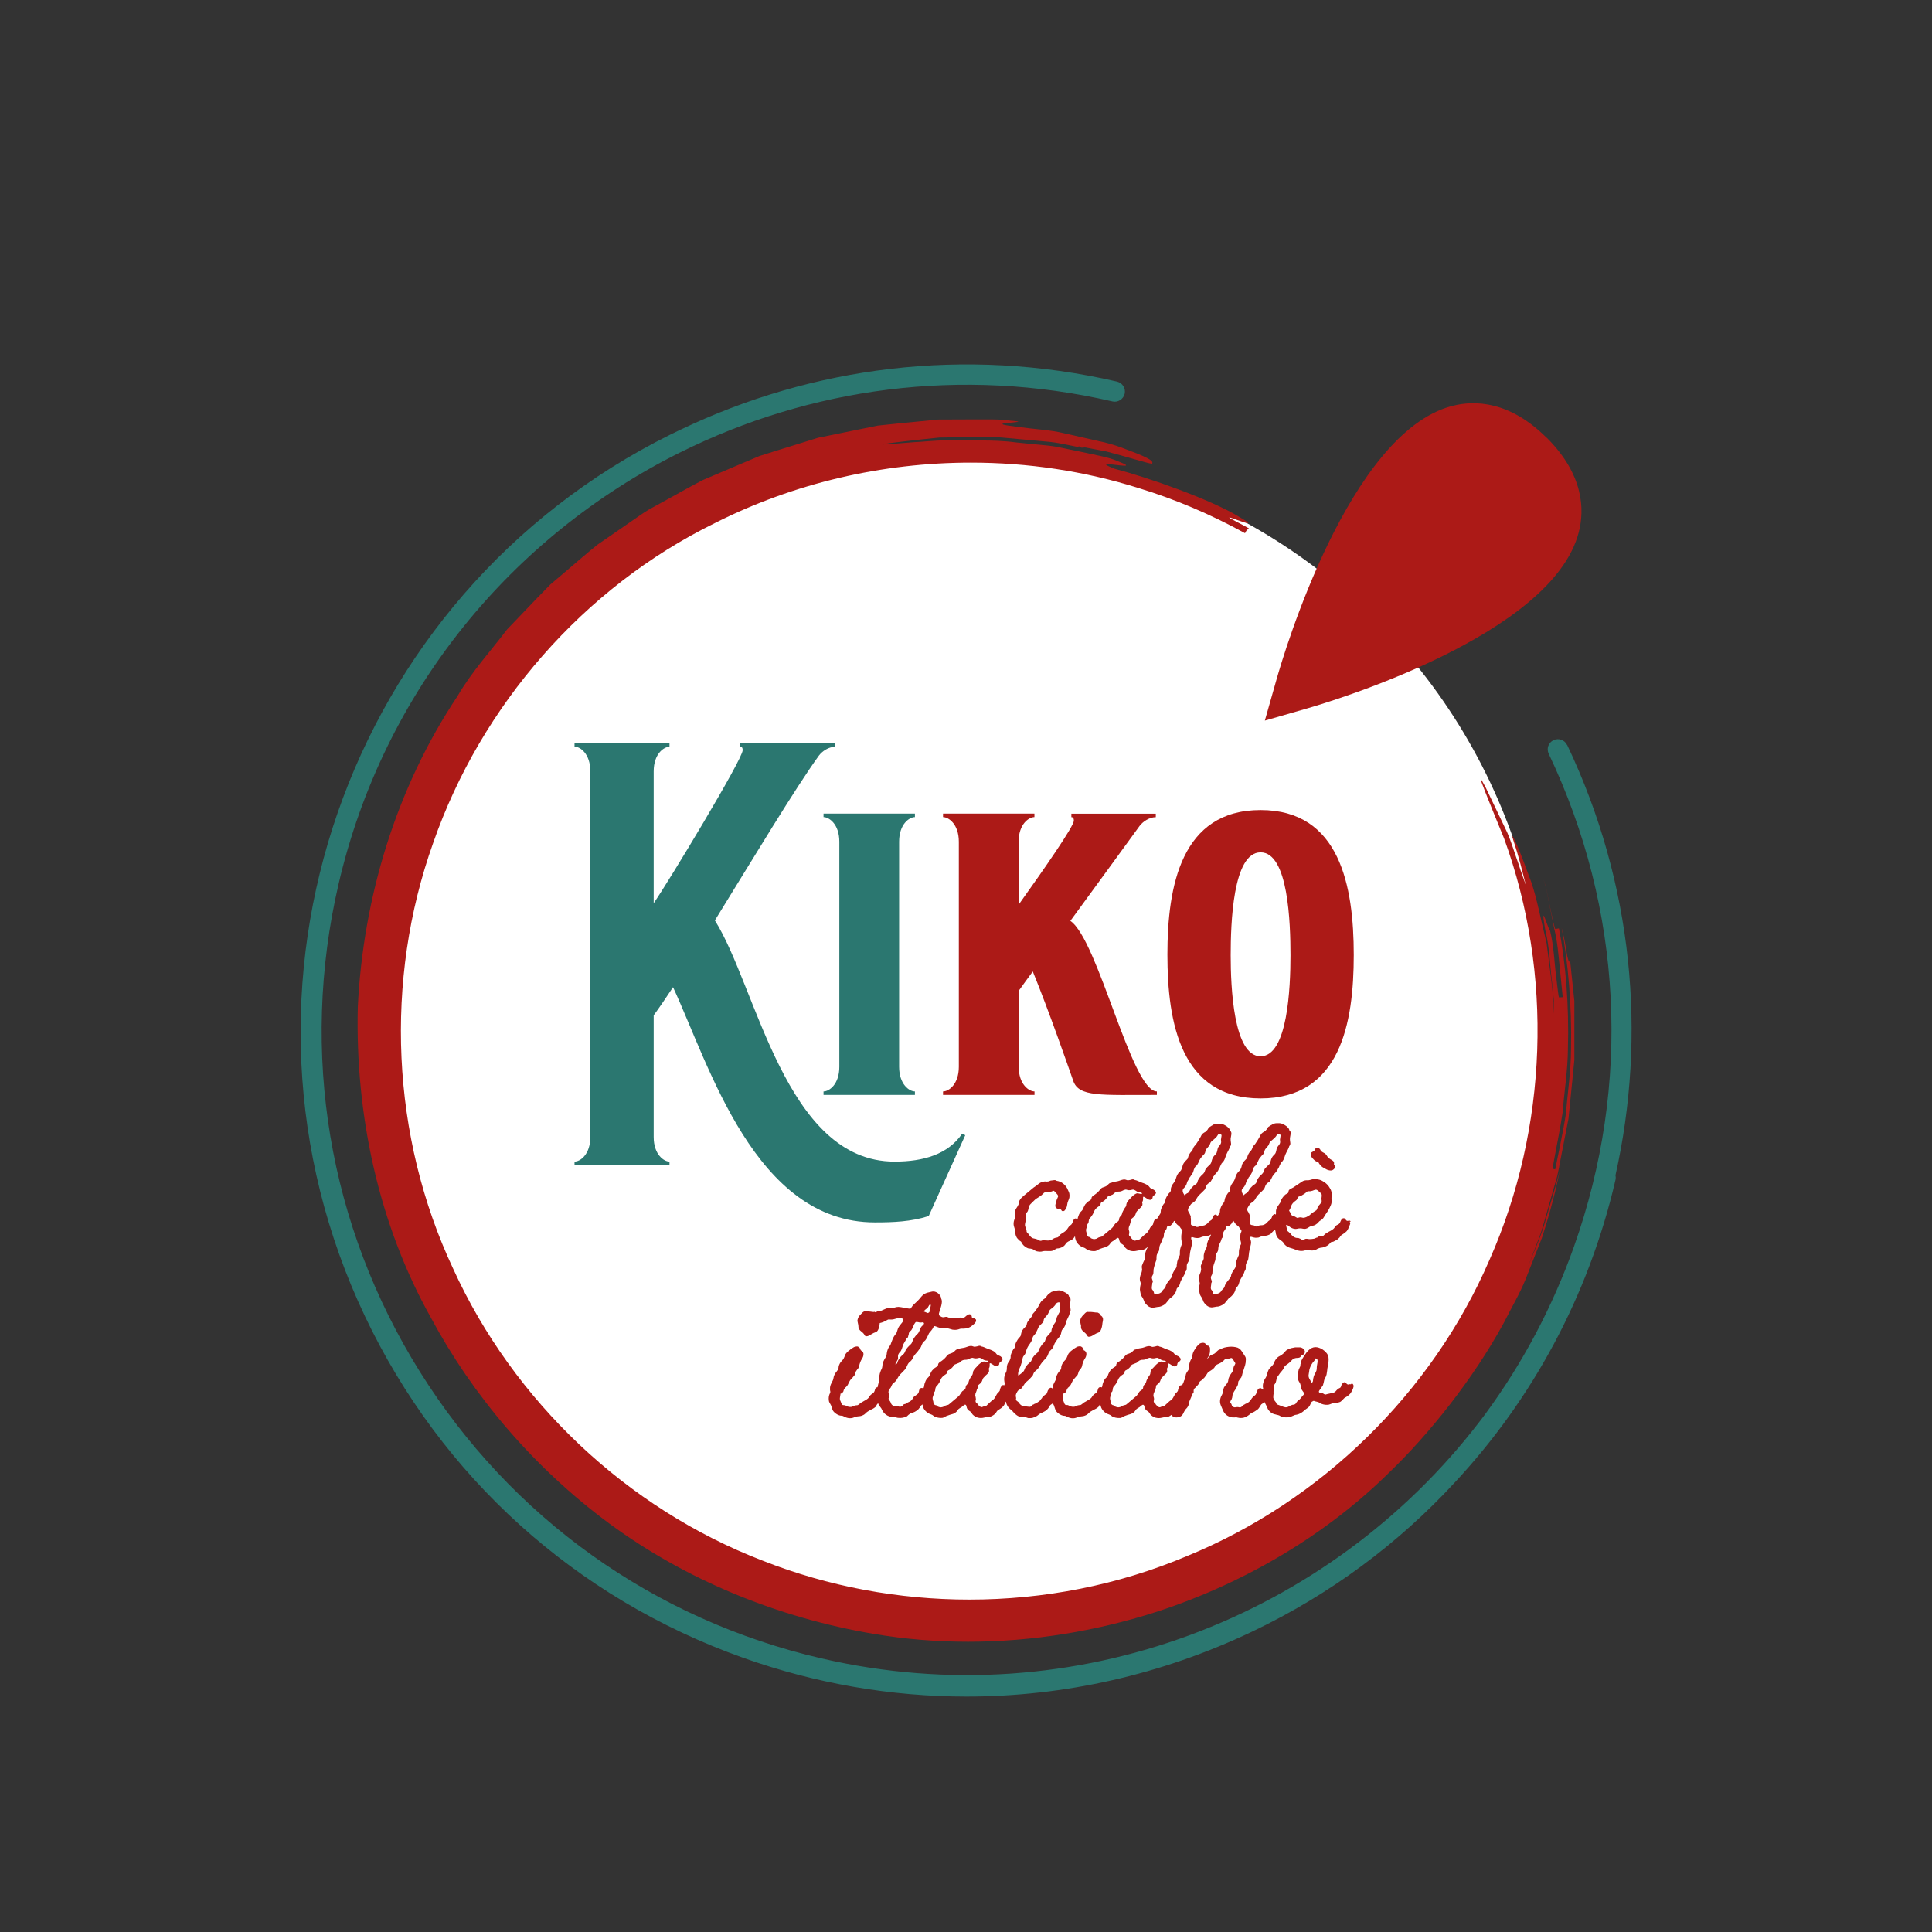 <?xml version="1.0" encoding="UTF-8"?>
<svg xmlns="http://www.w3.org/2000/svg" version="1.1" viewBox="0 0 249.45 249.45">
  <rect x="0" y="0" width="249.45" height="249.45" fill="#333333" stroke="none"/>
  <defs>
    <style>
      .cls-1 {
        fill: #fff;
      }

      .cls-2 {
        fill: #ac1a17;
      }

      .cls-3 {
        fill: #2b7770;
      }
    </style>
  </defs>
  <!-- Generator: Adobe Illustrator 28.6.0, SVG Export Plug-In . SVG Version: 1.2.0 Build 709)  -->
  <g>
    <g id="Calque_1">
      <g>
        <circle class="cls-1" cx="124.72" cy="133.05" r="74.88"/>
        <g>
          <path class="cls-2" d="M169.43,149.51c.07.08.15.16.23.24s.15.13.22.17c.04.03.09.05.14.07.05.02.1.04.14.07.07.03.1.05.11.06,0,.01.02.05.05.12.07.08.13.15.19.23.06.07.13.14.23.21.08.05.17.11.27.17.1.06.2.11.31.16.1.05.22.08.33.1s.23.02.33,0c.07-.03.14-.07.22-.14.08-.06.13-.14.16-.24.04-.07.04-.13,0-.2-.05-.06-.09-.13-.13-.2.03-.12.02-.21,0-.28-.03-.07-.08-.13-.15-.19-.07-.05-.14-.1-.22-.14-.08-.04-.16-.09-.24-.16-.11-.07-.18-.14-.23-.23s-.11-.17-.19-.27c-.04-.06-.1-.12-.18-.16-.08-.04-.15-.08-.22-.12-.08-.05-.13-.09-.17-.11-.03-.02-.07-.06-.11-.13-.01-.04-.03-.08-.06-.12-.03-.04-.05-.07-.08-.1-.18-.16-.35-.18-.49-.06-.04.03-.07.06-.08.1-.01.04-.03.09-.06.14-.04.05-.07.08-.08.1-.01.01-.06.04-.14.08-.07.03-.12.06-.18.1-.05.04-.09.1-.1.18-.03.09-.02.19.02.28s.09.19.17.28Z"/>
          <path class="cls-2" d="M174.41,157.71c-.08-.1-.18-.14-.29-.1-.12.04-.22.03-.29-.04-.07-.07-.12-.14-.18-.21-.05-.07-.14-.09-.28-.05-.11.05-.18.14-.23.26-.05.12-.1.23-.15.33-.07.1-.14.17-.24.21s-.19.09-.29.17c-.07.09-.12.18-.18.26s-.13.15-.24.22c-.13.09-.26.17-.39.23-.13.06-.26.14-.37.23-.11.04-.19.1-.27.19-.07.08-.16.16-.27.23-.04.01-.09.02-.16,0-.07,0-.13,0-.21,0-.07,0-.13.02-.19.04-.05.02-.08.06-.08.11-.07-.01-.13,0-.21.05s-.14.08-.21.09c-.08.01-.17.03-.28.04-.11.01-.2.02-.29.02s-.18-.01-.26-.03c-.08-.02-.17-.02-.27-.01-.07.03-.13.05-.2.08-.07.03-.13.04-.2.04s-.13-.02-.2-.07c-.07-.05-.12-.08-.18-.09-.09-.05-.18-.08-.26-.07-.08,0-.16,0-.24-.03-.09-.03-.17-.06-.25-.11-.07-.04-.14-.1-.21-.17-.04-.03-.09-.08-.15-.17-.06-.08-.12-.15-.19-.19l-.08-.08c-.08-.07-.13-.11-.17-.14-.03-.03-.06-.08-.07-.16l-.1-.47c-.03-.08-.03-.13,0-.15.03-.02.06-.02.11,0,.05.02.1.05.16.1.06.05.11.08.15.11.18.14.39.24.61.28.14.03.27.02.38-.01.11-.03.23-.05.36-.05s.25.01.36.04c.11.03.23.03.34.02.14-.03.27-.08.36-.15s.2-.13.3-.17c.14-.05.28-.09.4-.11s.24-.08.34-.17c.11-.06.2-.15.28-.25.08-.1.17-.18.28-.24.2-.12.34-.26.43-.43.14-.24.29-.46.44-.68.15-.22.28-.45.38-.7.13-.25.19-.5.18-.75-.03-.16-.03-.29-.02-.41s.02-.25.02-.39c.01-.22-.04-.45-.16-.68-.12-.23-.27-.44-.45-.62-.18-.18-.39-.33-.62-.45s-.46-.18-.68-.2c-.14-.06-.29-.08-.42-.04-.14.04-.28.08-.42.12-.13.04-.26.06-.38.05-.12,0-.25,0-.36.03-.13.03-.25.08-.35.15-.1.07-.21.14-.31.21l-.79.53c-.11.06-.22.12-.34.18-.12.05-.21.13-.27.24l-.06.28s-.1.08-.18.12c-.08.04-.14.07-.18.1-.11.09-.2.19-.29.3s-.15.21-.21.32c-.07.1-.11.21-.13.3-.02.1-.06.19-.13.26-.08.13-.16.25-.24.35s-.14.23-.18.37-.05.27-.04.38c.01.1,0,.2-.02.31-.03-.02-.06-.04-.09-.05-.07-.03-.16,0-.27.11-.07.05-.11.11-.12.19-.01.07-.04.13-.08.19-.03.09-.05.15-.08.18-.03.03-.07.06-.14.1-.13.07-.23.15-.3.25s-.17.18-.28.25c-.12.09-.25.14-.38.15-.14,0-.28.02-.44.05-.04.03-.08.05-.13.08-.05.03-.1.04-.17.04-.07.01-.12,0-.16-.03s-.09-.06-.14-.09c-.07-.03-.14-.04-.22-.05-.08,0-.14-.02-.2-.05-.07-.03-.1-.07-.11-.13,0-.06,0-.12,0-.19s0-.17,0-.32c0-.15,0-.28-.03-.38.03-.06,0-.17-.06-.3-.07-.14-.11-.24-.14-.3-.07-.08-.11-.16-.14-.25-.03-.08-.02-.18.02-.28.03-.07.07-.15.14-.26.07-.1.12-.19.18-.26.05-.07.11-.12.18-.16.07-.04.13-.09.2-.16.09-.05.16-.11.21-.18.05-.06.09-.14.15-.24.12-.22.28-.43.49-.62.21-.19.4-.38.57-.56.07-.1.11-.21.15-.32.03-.11.08-.22.15-.32.08-.1.17-.19.28-.24.11-.06.2-.15.27-.29.07-.1.12-.22.18-.34.05-.12.12-.24.22-.34.05-.08.15-.2.29-.35.14-.16.23-.3.26-.41.05-.04.11-.13.16-.28s.09-.23.12-.26c.04-.14.11-.26.21-.35.1-.09.18-.2.25-.34.07-.14.12-.28.16-.42.04-.14.09-.27.16-.4.07-.14.14-.3.23-.45.09-.16.15-.32.19-.47.12-.1.16-.27.12-.48-.04-.22-.05-.4-.04-.54.03-.14.06-.32.09-.54.03-.22-.02-.38-.17-.48,0-.09-.04-.18-.12-.28-.08-.09-.17-.18-.27-.26-.11-.08-.22-.14-.33-.2s-.21-.09-.28-.12c-.08-.03-.17-.04-.28-.05-.11,0-.23,0-.35,0-.13,0-.24.03-.35.06-.11.03-.21.08-.28.15-.03,0-.1.04-.23.13-.12.08-.2.13-.23.15-.05.06-.1.13-.13.2s-.08.13-.15.2c-.05.08-.12.14-.21.19-.09.04-.17.1-.27.17-.07.05-.12.11-.17.18-.05.07-.09.14-.13.24-.18.34-.39.68-.63,1.02-.07.07-.13.14-.19.21-.06.07-.1.14-.13.21-.04.09-.07.17-.09.23-.02.06-.06.13-.13.21-.14.14-.26.29-.33.44s-.14.32-.18.52c-.09.1-.18.21-.28.3s-.17.2-.24.3c-.08.12-.13.24-.15.36-.02.12-.06.26-.13.4-.03.11-.09.2-.18.28-.09.08-.17.16-.24.26-.13.17-.23.39-.3.65-.07.24-.18.45-.33.64-.16.19-.27.42-.33.68-.01.07-.02.13,0,.19,0,.06,0,.11-.03.15-.03.06-.07.12-.12.17s-.1.1-.14.15c-.08.12-.16.24-.24.37-.08.13-.13.27-.16.41-.01.07-.02.12-.03.17,0,.05-.02.1-.05.17-.03.07-.06.12-.1.16-.04.04-.07.08-.1.12-.05.08-.11.17-.16.27-.05.1-.09.2-.12.3-.04.12-.06.24-.06.36s-.03.23-.1.32l-.18.27c-.09-.06-.17-.11-.25-.15-.07-.03-.16,0-.27.11-.07.05-.11.11-.12.19-.01.07-.04.13-.08.19-.03.09-.05.15-.08.18-.03.03-.07.06-.14.1-.13.07-.23.15-.3.25s-.17.18-.28.25c-.12.09-.25.14-.38.15-.14,0-.28.02-.44.05-.04.03-.08.05-.13.08-.05.03-.1.04-.17.04-.07.01-.12,0-.16-.03s-.09-.06-.14-.09c-.07-.03-.14-.04-.22-.05-.08,0-.14-.02-.2-.05-.07-.03-.1-.07-.11-.13,0-.06,0-.12,0-.19s0-.17,0-.32c0-.15,0-.28-.03-.38.03-.06,0-.17-.06-.3-.07-.14-.11-.24-.14-.3-.07-.08-.11-.16-.14-.25-.03-.08-.02-.18.02-.28.03-.07.07-.15.14-.26.07-.1.12-.19.18-.26.05-.07.11-.12.18-.16.07-.04.13-.09.2-.16.09-.05.16-.11.21-.18.05-.06.09-.14.15-.24.12-.22.28-.43.49-.62.21-.19.4-.38.57-.56.07-.1.11-.21.15-.32.03-.11.08-.22.15-.32.08-.1.17-.19.28-.24.11-.06.2-.15.27-.29.07-.1.12-.22.18-.34.05-.12.12-.24.22-.34.05-.08.15-.2.29-.35.14-.16.23-.3.26-.41.05-.04.11-.13.16-.28s.09-.23.12-.26c.04-.14.11-.26.21-.35.1-.09.18-.2.25-.34.07-.14.12-.28.16-.42.04-.14.09-.27.16-.4.07-.14.14-.3.23-.45.09-.16.15-.32.19-.47.12-.1.16-.27.12-.48-.04-.22-.05-.4-.04-.54.03-.14.06-.32.09-.54.03-.22-.02-.38-.17-.48,0-.09-.04-.18-.12-.28-.08-.09-.17-.18-.27-.26-.11-.08-.22-.14-.33-.2s-.21-.09-.28-.12c-.08-.03-.17-.04-.28-.05-.11,0-.23,0-.35,0-.13,0-.24.03-.35.06-.11.03-.21.08-.28.15-.03,0-.1.04-.23.13-.12.08-.2.13-.23.15-.05.06-.1.13-.13.2s-.08.13-.15.2c-.05.08-.12.14-.21.19-.09.04-.17.1-.27.17-.07.05-.12.11-.17.18-.05.07-.09.14-.13.24-.18.34-.39.68-.63,1.02-.07.07-.13.14-.19.21-.06.07-.1.14-.13.21-.04.09-.07.17-.09.23-.02.06-.06.13-.13.21-.14.14-.26.29-.33.44s-.14.32-.18.52c-.09.1-.18.21-.28.3s-.17.2-.24.3c-.08.12-.13.24-.15.36-.02.12-.06.26-.13.4-.03.11-.09.2-.18.28-.09.08-.17.16-.24.26-.13.17-.23.39-.3.65-.07.24-.18.45-.33.64-.16.19-.27.42-.33.68-.01.07-.02.13,0,.19,0,.06,0,.11-.03.15-.03.06-.07.12-.12.17s-.1.1-.14.15c-.08.12-.16.24-.24.37-.08.13-.13.27-.16.41-.01.07-.02.12-.03.17,0,.05-.02.1-.05.17-.03.07-.06.12-.1.16-.04.04-.07.08-.1.12-.05.08-.11.17-.16.27-.05.1-.09.2-.12.3-.04.12-.06.24-.06.36s-.03.23-.1.32l-.35.55s0,.02-.01.04c-.08-.03-.15-.03-.21.02-.09.07-.15.15-.19.26-.07.14-.1.26-.11.34,0,.09-.06.18-.17.29-.11.08-.18.16-.23.26-.05.09-.1.2-.17.31-.05.12-.12.22-.22.32-.09.09-.19.17-.3.24-.1.09-.2.17-.28.25-.08.07-.17.16-.27.26-.04.05-.08.09-.11.11-.03.02-.09.03-.17.03-.07.01-.13.03-.2.06s-.13.05-.2.08c-.12,0-.22-.04-.29-.11s-.15-.14-.22-.21l-.06-.1c-.03-.07-.07-.11-.12-.13-.05-.02-.09-.06-.1-.13-.03-.07-.03-.13,0-.2s.03-.13.02-.2c0-.07,0-.13-.03-.21-.02-.07-.04-.14-.05-.21,0-.14.03-.29.1-.42.07-.14.1-.28.12-.42.08-.06.11-.15.11-.25s0-.18.05-.24c.07-.07.13-.12.2-.17.07-.05.12-.1.18-.17.08-.1.13-.22.17-.35.03-.13.1-.25.21-.35.05-.06.11-.13.19-.2.07-.07.14-.13.22-.2.07-.07.13-.14.18-.22s.06-.16.05-.26c0-.03,0-.06-.02-.1-.01-.04-.02-.07-.02-.1.01-.04.03-.08.06-.13.03-.05.04-.08.04-.11.03-.09.03-.17.02-.25s0-.15.02-.23c.08,0,.17.03.27.1.1.07.2.13.29.19.1.06.2.1.3.11.1.01.19-.03.28-.14.05-.05.08-.1.07-.14,0-.04,0-.08.03-.14.04-.09.08-.14.12-.15.04,0,.09-.04.16-.11.17-.16.17-.32,0-.49-.09-.1-.2-.17-.32-.21-.12-.03-.24-.1-.34-.21-.07-.09-.13-.17-.21-.24-.07-.07-.16-.13-.27-.17-.11-.06-.22-.11-.34-.15-.12-.03-.24-.08-.34-.13-.12-.04-.25-.09-.39-.16-.14-.07-.28-.1-.39-.12-.13-.09-.26-.11-.39-.07-.13.04-.26.08-.39.09-.12.03-.23.01-.34-.04-.11-.05-.24-.06-.38-.04-.13.03-.26.06-.38.11s-.25.08-.36.11c-.13.03-.27.05-.42.07s-.28.06-.38.13c-.14,0-.27.06-.37.18-.11.12-.21.2-.31.26-.14.07-.28.12-.39.15-.12.03-.24.12-.35.25-.11.14-.21.27-.32.37s-.24.21-.38.31c-.07.04-.13.08-.19.12-.06.04-.12.09-.17.16-.04.04-.06.09-.07.15,0,.06-.02.12-.05.19-.04.05-.1.1-.19.15-.09.05-.16.1-.23.15-.05.04-.1.09-.16.15s-.11.12-.18.19c-.04.07-.08.14-.12.21-.04.07-.07.14-.1.21-.03.1-.05.17-.08.21-.03.03-.07.1-.14.19-.21.18-.35.4-.43.65-.07.14-.1.29-.12.43,0,.02-.01.03-.01.05-.02-.01-.02-.02-.04-.03-.12-.09-.22-.12-.3-.08-.08.04-.14.11-.19.21-.05.1-.09.2-.13.32-.04.11-.09.19-.14.24-.08.07-.15.12-.22.18-.07.05-.13.13-.2.24-.07.1-.13.2-.2.28-.07.08-.16.16-.28.24-.09.07-.2.13-.31.2-.12.06-.22.15-.31.26-.04.03-.07.06-.09.11-.02.05-.06.08-.11.11-.05.04-.11.06-.17.06s-.12.01-.19.04c-.11.03-.2.07-.28.13-.08.06-.17.1-.28.13-.12.07-.25.09-.39.08-.14-.01-.28-.02-.39-.02-.07-.07-.15-.07-.27-.02-.11.05-.2.08-.27.08-.08,0-.15-.02-.21-.07-.06-.04-.13-.08-.21-.11-.18-.06-.34-.11-.48-.13s-.28-.1-.42-.25c-.07-.06-.12-.13-.16-.2-.04-.06-.09-.13-.16-.2-.07-.07-.11-.12-.14-.15-.03-.03-.04-.1-.04-.21-.03-.1-.05-.2-.08-.28s-.06-.17-.1-.28c-.03-.09-.03-.19-.02-.28.01-.1.03-.2.06-.31.01-.08.03-.16.05-.26.02-.09.04-.19.05-.29,0-.07,0-.14-.03-.22-.02-.08-.02-.15,0-.22,0-.06.03-.13.09-.19.06-.06.1-.11.13-.17.04-.09.07-.18.08-.26s.03-.16.06-.24c.04-.17.11-.31.21-.41s.21-.21.32-.32c.1-.1.2-.2.29-.28s.21-.16.35-.24c.1-.07.21-.13.32-.21s.21-.15.3-.25c.07-.05.11-.1.14-.14.03-.04.07-.06.14-.08.07-.03.14-.04.24-.03.09,0,.18,0,.28-.03.12,0,.24-.02.35-.06.01,0,.05-.02.12-.05.07-.03.1-.05.12-.05.07.01.13.06.2.14.07.08.12.14.18.2.07.08.12.14.16.19.04.05.06.12.06.23-.03.07-.06.14-.09.21-.03.07-.06.14-.09.21-.03.12-.07.28-.13.48s-.06.36,0,.48c.07.1.15.16.26.18.03.03.06.03.1,0,.04-.02.08-.02.12,0,.1,0,.14,0,.12,0s0,.03.06.1c.05.04.09.08.11.14.02.05.08.08.17.08.13,0,.24-.07.31-.22.11-.13.17-.27.2-.41.03-.14.05-.3.08-.45.05-.17.11-.32.17-.45.06-.13.09-.29.09-.47s-.03-.35-.1-.5c-.07-.15-.13-.3-.2-.44-.14-.26-.33-.48-.57-.66s-.5-.28-.79-.32c-.04-.04-.09-.07-.16-.08-.07-.01-.14-.02-.22,0s-.15.02-.23.03c-.07.01-.13.02-.17.02-.07.03-.13.05-.2.08s-.13.04-.2.04c-.07.01-.13.02-.21,0s-.14,0-.21,0c-.28.03-.52.13-.73.3-.21.18-.43.34-.65.48-.22.18-.44.36-.65.54s-.43.36-.65.54c-.09.08-.18.17-.28.26s-.17.21-.24.34c-.07.1-.1.22-.1.33s-.03.22-.1.32c-.07.13-.13.24-.2.33s-.12.21-.16.35c-.03.13-.04.25-.04.35v.33c.03.13.02.25-.03.36-.05.11-.08.23-.11.36-.04.24-.03.45.04.65.01.06.03.13.06.2.03.06.04.14.04.22.03.05.03.1.02.15s0,.09.02.13c.01.1.03.2.05.3.02.09.05.18.09.26.04.1.09.19.16.26.07.07.13.14.2.21.04.04.08.08.14.11s.1.07.14.11c.03.05.05.1.08.15.03.05.05.09.08.13.07.1.15.19.25.27.1.07.2.14.31.21.12.06.22.1.31.1s.19.01.3.04c.13.03.25.08.35.16.1.08.22.13.33.16.14.03.28.04.4.05.12,0,.25-.01.36-.05.12-.03.23-.04.34-.04s.23,0,.34.01c.12,0,.23,0,.34,0,.11,0,.23-.03.34-.07.07-.03.13-.06.19-.11.06-.04.12-.08.19-.11.05-.04.14-.06.28-.06.26-.04.49-.13.69-.28.09-.07.17-.15.23-.25.06-.1.13-.18.21-.25.1-.08.22-.14.33-.19s.23-.1.33-.17c.1-.08.19-.16.25-.26.03-.05.07-.11.11-.17,0,.02,0,.03.01.05,0,.12.03.24.07.37.05.21.17.41.35.61.2.21.43.35.69.43.12.04.23.1.32.18s.21.14.34.18c.25.09.52.12.83.1.13-.03.24-.07.33-.14.09-.06.19-.11.29-.14.24-.09.45-.16.65-.21.2-.05.39-.16.57-.34.05-.07.09-.12.13-.18s.07-.1.11-.14c.07-.05.13-.09.19-.13.06-.03.12-.07.19-.11.07-.05.16-.13.28-.23.12-.1.21-.11.28-.05.04.04.07.12.09.23.02.11.05.2.09.27.03.04.06.08.1.12.04.04.07.07.1.1.07.04.12.08.17.11.05.03.09.08.15.15.03.05.08.13.16.24.21.22.44.36.7.42.26.06.52.06.8-.01.14-.04.29-.06.43-.05.14,0,.29-.02.43-.09.22-.09.39-.21.54-.34,0,.06-.04.14-.12.25-.05.12-.1.24-.14.36s-.07.25-.1.36c-.03.13-.03.26-.02.37.01.12,0,.22-.04.32-.07.13-.12.25-.17.36-.05.11-.09.24-.15.38-.03.1-.03.22,0,.33.03.12.03.23,0,.33-.01.12-.05.24-.11.37-.06.13-.1.27-.13.41-.03.12-.04.24-.03.35,0,.12.04.24.09.37.03.12.03.23,0,.33s-.05.23-.06.37c-.03.13-.03.26,0,.39.02.13.04.26.07.37.03.12.06.22.11.3.05.08.1.16.17.26.05.09.09.18.12.26.03.08.06.16.1.26.1.18.25.35.42.49s.38.22.6.24c.1,0,.22-.01.33-.04.12-.03.24-.05.35-.06.2,0,.39-.05.57-.14.22-.09.39-.21.5-.34.11-.14.24-.29.38-.46.07-.1.15-.19.25-.25.1-.06.19-.13.27-.23.17-.16.3-.35.39-.57.03-.07.05-.13.06-.2s.03-.13.06-.2l.22-.24c.07-.09.11-.18.15-.28.03-.09.06-.2.09-.32.09-.22.21-.44.35-.66.14-.22.25-.44.31-.68.07-.06.11-.14.13-.23.02-.08.03-.17.03-.26v-.26c0-.09.02-.18.06-.26.07-.12.12-.23.18-.34s.08-.24.1-.38c.03-.18.05-.35.06-.51.01-.16.04-.32.08-.49.03-.17.07-.34.12-.51s.08-.34.08-.51c0-.08-.03-.2-.08-.36-.05-.16-.05-.28.02-.34.03-.01.08,0,.16.02s.14.05.2.06c.14.04.3.05.45.04.14,0,.27-.03.38-.09.11-.06.24-.1.38-.11.14-.03.28-.04.4-.06.12-.01.26-.05.4-.12.05-.02.07-.05.12-.08,0,.04,0,.1-.02.14-.03.08-.07.17-.14.28-.08.13-.14.26-.2.37-.05.12-.09.25-.12.39-.03.07-.03.13-.02.19.01.06,0,.12-.02.19,0,.07-.05.16-.14.28-.05.12-.1.24-.14.36s-.07.25-.1.36c-.03.13-.03.26-.02.37.01.12,0,.22-.04.32-.07.13-.12.25-.17.36-.05.11-.09.24-.15.38-.03.1-.03.22,0,.33.03.12.03.23,0,.33-.01.12-.05.24-.11.37-.06.13-.1.27-.13.41-.03.12-.04.24-.03.35,0,.12.04.24.09.37.03.12.03.23,0,.33s-.05.23-.06.37c-.03.13-.03.26,0,.39.02.13.04.26.07.37.03.12.06.22.11.3.05.08.1.16.17.26.05.09.09.18.12.26.03.08.06.16.1.26.1.18.25.35.42.49s.38.22.6.24c.1,0,.22-.01.33-.04.12-.03.24-.05.35-.06.2,0,.39-.05.57-.14.22-.09.39-.21.5-.34.11-.14.24-.29.38-.46.07-.1.15-.19.25-.25.1-.06.19-.13.27-.23.17-.16.3-.35.39-.57.03-.07.05-.13.06-.2s.03-.13.06-.2l.22-.24c.07-.09.11-.18.15-.28.03-.09.06-.2.09-.32.09-.22.21-.44.35-.66.14-.22.25-.44.31-.68.07-.06.11-.14.13-.23.02-.08.03-.17.03-.26v-.26c0-.09.02-.18.06-.26.07-.12.12-.23.18-.34s.08-.24.1-.38c.03-.18.05-.35.06-.51.01-.16.04-.32.08-.49.03-.17.07-.34.12-.51s.08-.34.08-.51c0-.08-.03-.2-.08-.36-.05-.16-.05-.28.02-.34.03-.01.08,0,.16.02s.14.05.2.06c.14.04.3.05.45.04.14,0,.27-.03.38-.09.11-.06.24-.1.38-.11.14-.03.28-.04.4-.06.12-.01.26-.05.4-.12.14-.05.25-.12.31-.21.07-.08.15-.18.26-.28.08-.06.15-.1.22-.14.03.11.07.22.08.33.02.24.1.46.25.67.09.1.18.19.27.25s.18.13.29.21c.09.07.17.15.23.26.06.11.13.2.23.28.1.09.21.16.31.21.1.05.21.09.32.12s.22.07.33.1c.11.03.23.08.34.13.26.1.5.16.73.16s.46-.05.73-.14c.14.03.3.05.45.07.16.02.31.02.45-.01.13-.01.24-.05.33-.12.09-.06.2-.12.33-.16.1-.04.21-.06.31-.07.1,0,.21-.03.31-.07.24-.07.44-.16.61-.3.05-.04.1-.09.15-.15.05-.06.09-.11.15-.17.04-.03.09-.04.17-.05.07,0,.13-.02.19-.05.13-.07.25-.12.35-.18.1-.05.21-.13.31-.24.08-.06.14-.14.19-.23.05-.08.12-.16.23-.23.11-.06.21-.13.31-.21.1-.07.2-.15.3-.25.08-.1.14-.21.19-.31.05-.1.09-.22.15-.35.04-.08.07-.16.1-.26s0-.19-.06-.3ZM166.54,156.13c.05-.07.08-.13.09-.19.04-.12.08-.23.12-.32.04-.1.11-.2.2-.3s.19-.19.3-.26.19-.15.25-.26c.01-.05.02-.09.03-.12,0-.03.02-.06.05-.12.05-.04.12-.07.22-.1s.16-.05.22-.08c.1-.06.2-.12.28-.17s.16-.1.26-.17c.04-.04.07-.08.1-.12.03-.04.07-.06.14-.08.07-.03.14-.04.24-.03.09,0,.17,0,.24-.03.11-.01.23-.05.36-.11.14-.06.26-.08.36-.05.04.01.09.05.16.1.07.05.13.11.2.17.07.06.12.12.18.17s.09.1.1.14c.03.11.03.23,0,.37-.03.14-.03.28,0,.39.01.1.01.18,0,.22-.01.04-.05.1-.12.18-.04.07-.09.12-.14.18-.05.05-.1.11-.14.18-.03.04-.06.09-.09.14-.03.05-.06.11-.07.18-.04.09-.07.15-.09.19-.02.03-.08.08-.19.13-.14.09-.28.18-.39.27-.12.08-.23.18-.33.28-.11.05-.2.1-.28.16-.08.05-.17.09-.28.12-.14.05-.28.06-.39.02-.12-.04-.25-.05-.39-.02-.09.03-.15.05-.18.06-.03.01-.09,0-.18-.06-.07-.04-.12-.07-.17-.1-.05-.03-.1-.05-.17-.08-.13-.03-.22-.06-.28-.12-.05-.05-.1-.14-.14-.26,0-.03-.03-.08-.09-.17-.06-.09-.09-.14-.09-.15.03-.05.06-.12.11-.19ZM145.44,155.53c-.03.1-.05.18-.07.23-.02.05-.06.11-.13.19-.04.07-.08.13-.13.21s-.08.14-.11.21c-.05.09-.09.18-.11.28-.02.09-.05.17-.09.24-.04.05-.08.1-.13.15-.05.05-.09.1-.13.17-.03.07-.04.13-.05.2,0,.07-.02.13-.05.2-.05.06-.11.12-.18.16-.07.04-.13.08-.2.14-.1.12-.19.24-.26.36s-.15.23-.26.32l-1.14.96c-.07.07-.13.1-.18.12-.05.01-.13.03-.24.06-.11.03-.2.07-.28.13s-.17.1-.28.11c-.09.03-.19.03-.29,0-.11-.03-.2-.06-.28-.1-.04-.09-.1-.14-.19-.15-.09,0-.16-.04-.23-.11-.07-.04-.1-.1-.1-.2s-.01-.17-.04-.24c-.08-.24-.09-.43-.02-.58.07-.15.11-.34.14-.56.08-.03.12-.1.14-.22.01-.12.03-.21.04-.28.03-.12.07-.2.13-.26.06-.05.13-.13.21-.24.13-.17.23-.35.3-.54.07-.19.18-.36.33-.5.07-.07.15-.13.26-.2.11-.07.19-.13.26-.2.01-.04.02-.08.02-.12s0-.08.02-.12c.03-.05.06-.09.1-.12.04-.03.09-.05.16-.08.16-.09.29-.2.39-.32.05-.05.1-.11.14-.19s.09-.13.16-.17c.1-.05.21-.09.3-.12s.2-.07.3-.12c.08-.07.15-.13.23-.2.07-.06.16-.11.27-.14.08-.03.17-.04.28-.04s.2-.01.29-.04.18-.06.26-.11c.08-.04.16-.08.26-.09.08-.03.17-.02.27.02.1.04.2.05.3.04.1,0,.21-.02.3-.05.1-.03.19-.04.27,0,.1.03.2.08.29.15s.19.12.3.15c.1.03.2.04.28.04s.14.05.2.16c-.07.03-.13.04-.19.03-.06,0-.12-.02-.19-.04-.07-.02-.13-.03-.21-.04-.07,0-.14.01-.21.05-.14.07-.29.16-.42.29s-.26.25-.36.38c-.1.09-.2.2-.29.32s-.15.26-.18.4ZM152.63,159.08c-.02.06-.04.12-.07.17-.03.14-.04.29-.04.44s0,.3.02.44c.01.07.03.13.05.2s.03.13.03.2c0,.05,0,.1-.03.16s-.04.1-.07.14c-.05.14-.1.28-.13.41-.03.13-.05.27-.05.41,0,.13,0,.23,0,.3s-.02.17-.09.28c-.07.14-.12.29-.18.44s-.09.3-.1.46c-.03.12-.04.23-.04.32s-.03.2-.1.3c-.08.1-.16.22-.24.34s-.14.26-.2.4c-.03.05-.04.11-.05.17,0,.06-.02.12-.05.19-.03.06-.05.11-.07.14s-.06.07-.11.14c-.1.13-.2.25-.29.36s-.17.24-.24.38c-.03.05-.05.11-.06.17-.01.06-.04.12-.08.19-.03.07-.06.11-.1.14-.04.03-.08.06-.12.12-.09.09-.16.18-.2.26s-.13.16-.28.23c-.07.03-.18.06-.33.09-.16.03-.27.04-.33,0-.05-.03-.08-.07-.09-.14,0-.06-.02-.12-.05-.18-.01-.05-.04-.1-.08-.14s-.07-.08-.1-.12c-.05-.1-.06-.24-.03-.41.03-.17.05-.32.05-.43.08-.09.09-.21.03-.34-.06-.14-.09-.25-.09-.34,0-.11.03-.21.1-.31.07-.1.1-.2.1-.3.01-.1.02-.21.02-.31s.01-.21.04-.32c.07-.29.14-.56.24-.81.07-.14.1-.27.1-.39s0-.26.02-.41c.01-.11.06-.21.13-.32.07-.1.13-.21.17-.31.03-.14.04-.28.05-.39,0-.12.04-.24.09-.37.07-.14.13-.28.2-.41s.11-.27.14-.41c.1-.08.15-.2.15-.37,0-.17.02-.32.07-.43.03-.08.07-.15.13-.22s.1-.13.13-.2c.03-.05.05-.12.06-.21s.05-.14.1-.17c.03,0,.06,0,.1.01.04,0,.07,0,.1-.01.04,0,.07,0,.1-.03s.05-.04.08-.05c.05-.05.11-.1.16-.15.05-.04.1-.1.14-.17.01-.03.04-.08.08-.16.04-.08.08-.12.12-.12.03.03.06.08.11.17.05.09.08.14.11.17.08.1.17.19.28.26.11.07.2.16.27.3.03.04.07.1.13.17.06.07.1.13.13.19,0,.07,0,.13-.03.19ZM153.3,154.05c-.12.08-.25.17-.36.28-.05-.09-.1-.19-.16-.28-.05-.1-.08-.2-.08-.3,0-.14.05-.26.16-.35.1-.09.19-.2.26-.34.07-.12.11-.24.14-.36s.09-.25.18-.36c.04-.07.08-.14.12-.23.04-.09.09-.16.16-.23.01-.04.04-.09.09-.14s.08-.1.11-.16c.01-.01.02-.03.02-.04.07-.09.12-.22.16-.37.04-.16.07-.25.1-.28.04-.13.11-.25.23-.34s.2-.23.27-.38c.07-.14.13-.28.19-.41.06-.13.14-.26.25-.37.1-.13.21-.25.31-.34.1-.1.16-.23.18-.38.03-.08.04-.13.05-.16,0-.03.04-.08.09-.16l.26-.31c.1-.1.18-.23.22-.37s.11-.26.22-.33c.1-.09.21-.18.3-.26.1-.08.19-.17.29-.28.05-.05.1-.12.15-.21.05-.09.09-.14.15-.17.07-.03.13-.03.21,0,.07.02.11.06.13.11.03.07.03.14,0,.23-.02.08-.03.16-.03.23-.03.08-.03.15-.02.23.01.07.02.14.02.21,0,.14-.05.27-.14.38-.09.11-.17.22-.24.32-.05.12-.09.23-.1.32s-.04.21-.08.32c-.03.12-.1.23-.23.34-.12.11-.22.24-.29.38-.07.13-.11.27-.15.42-.03.15-.08.28-.15.38-.11.1-.21.21-.31.3-.11.1-.2.21-.3.32-.04.07-.07.14-.09.21-.02.07-.04.14-.07.21-.04.07-.08.12-.11.16-.03.04-.08.09-.15.16-.24.2-.42.43-.55.69-.04.05-.07.12-.08.2s-.04.15-.08.22c-.04.05-.1.1-.18.16-.08.05-.15.1-.22.14-.1.1-.21.21-.3.31s-.18.23-.25.37c-.07.14-.16.26-.29.33ZM160.25,159.08c-.02.06-.04.12-.07.17-.03.14-.04.29-.04.44s0,.3.02.44c.01.07.03.13.05.2s.03.13.03.2c0,.05,0,.1-.03.16s-.04.1-.07.14c-.05.14-.1.28-.13.41-.03.13-.05.27-.05.41,0,.13,0,.23,0,.3s-.02.17-.09.28c-.07.14-.12.29-.18.44s-.09.3-.1.46c-.03.12-.04.23-.04.32s-.03.2-.1.3c-.08.1-.16.22-.24.34s-.14.26-.2.4c-.03.05-.04.11-.05.17,0,.06-.02.12-.05.19-.03.06-.05.11-.07.14s-.06.07-.11.14c-.1.13-.2.25-.29.36s-.17.24-.24.38c-.03.05-.05.11-.06.17-.01.06-.04.12-.08.19-.03.07-.06.11-.1.14-.04.03-.08.06-.12.12-.09.09-.16.18-.2.26s-.13.16-.28.23c-.07.03-.18.06-.33.09-.16.03-.27.04-.33,0-.05-.03-.08-.07-.09-.14,0-.06-.02-.12-.05-.18-.01-.05-.04-.1-.08-.14s-.07-.08-.1-.12c-.05-.1-.06-.24-.03-.41.03-.17.05-.32.05-.43.08-.09.09-.21.03-.34-.06-.14-.09-.25-.09-.34,0-.11.03-.21.1-.31.07-.1.1-.2.1-.3.01-.1.02-.21.02-.31s.01-.21.04-.32c.07-.29.14-.56.24-.81.07-.14.1-.27.1-.39s0-.26.02-.41c.01-.11.06-.21.13-.32.07-.1.13-.21.17-.31.03-.14.04-.28.05-.39,0-.12.04-.24.09-.37.07-.14.13-.28.2-.41s.11-.27.14-.41c.1-.08.15-.2.15-.37,0-.17.02-.32.07-.43.03-.08.07-.15.13-.22s.1-.13.13-.2c.03-.05.05-.12.06-.21s.05-.14.1-.17c.03,0,.06,0,.1.01.04,0,.07,0,.1-.01.04,0,.07,0,.1-.03s.05-.04.08-.05c.05-.05.11-.1.16-.15.05-.04.1-.1.14-.17.01-.03.04-.08.08-.16.04-.08.08-.12.12-.12.03.03.06.08.11.17.05.09.08.14.11.17.08.1.17.19.28.26.11.07.2.16.27.3.03.04.07.1.13.17.06.07.1.13.13.19,0,.07,0,.13-.03.19ZM160.92,154.05c-.12.08-.25.17-.36.28-.05-.09-.1-.19-.16-.28-.05-.1-.08-.2-.08-.3,0-.14.05-.26.16-.35.1-.09.19-.2.26-.34.07-.12.11-.24.14-.36s.09-.25.18-.36c.04-.07.08-.14.12-.23.04-.09.09-.16.16-.23.01-.04.04-.09.09-.14s.08-.1.11-.16c.01-.01.02-.03.02-.04.07-.09.12-.22.16-.37.04-.16.07-.25.1-.28.04-.13.11-.25.23-.34s.2-.23.27-.38c.07-.14.13-.28.19-.41.06-.13.14-.26.25-.37.1-.13.21-.25.31-.34.1-.1.16-.23.18-.38.03-.08.04-.13.05-.16,0-.03.04-.08.09-.16l.26-.31c.1-.1.18-.23.22-.37s.11-.26.22-.33c.1-.09.21-.18.3-.26.1-.08.19-.17.29-.28.05-.05.1-.12.15-.21.05-.09.09-.14.15-.17.07-.03.13-.03.21,0,.07.02.11.06.13.11.03.07.03.14,0,.23-.02.08-.03.16-.03.23-.03.08-.03.15-.02.23.01.07.02.14.02.21,0,.14-.05.27-.14.38-.09.11-.17.22-.24.32-.05.12-.09.23-.1.32s-.04.21-.08.32c-.03.12-.1.23-.23.34-.12.11-.22.24-.29.38-.07.13-.11.27-.15.42-.03.15-.08.28-.15.38-.11.1-.21.21-.31.3-.11.1-.2.21-.3.32-.04.07-.07.14-.09.21-.02.07-.04.14-.07.21-.04.07-.08.12-.11.16-.03.04-.08.09-.15.16-.24.2-.42.43-.55.69-.04.05-.07.12-.08.2s-.04.15-.08.22c-.04.05-.1.1-.18.16-.08.05-.15.1-.22.14-.1.1-.21.21-.3.31s-.18.23-.25.37c-.07.14-.16.26-.29.33Z"/>
        </g>
        <g>
          <path class="cls-2" d="M139.57,171.27c0,.09.01.19.04.29.04.09.08.17.14.23.05.06.11.12.18.17.07.05.13.11.2.17.07.06.12.13.18.21.05.1.1.18.15.22.05.04.14.05.28.02.1-.03.2-.06.28-.11s.17-.1.28-.17c.17-.1.33-.18.49-.23.16-.05.28-.18.37-.4.05-.12.09-.25.12-.39s.05-.29.06-.43c.02-.11.05-.24.07-.39s0-.29-.07-.39c-.03-.06-.06-.11-.1-.13-.04-.02-.09-.06-.14-.11-.03-.03-.05-.06-.07-.1-.02-.04-.04-.08-.07-.12-.07-.05-.13-.09-.2-.12-.07-.03-.14-.08-.21-.02,0,0-.58-.07-.5-.06-.21-.02-.1-.02-.65-.02-.21,0-.36.24-.54.41-.18.17-.3.36-.36.57-.04.12-.05.22-.03.31.02.09.04.2.07.34.03.08.04.16.04.26Z"/>
          <path class="cls-2" d="M174.41,178.74c-.07-.03-.14-.02-.22,0-.08.03-.14.04-.2.01-.06-.03-.12-.07-.17-.14-.05-.06-.1-.11-.17-.14-.14-.01-.26.05-.33.18-.07.05-.1.12-.12.2-.01.08-.04.15-.08.22-.03.07-.07.11-.12.13s-.11.05-.18.09c-.14.1-.26.21-.34.32-.09.11-.22.19-.4.24-.08.03-.15.04-.23.05-.07,0-.15.02-.25.05-.07,0-.13.01-.21.04s-.14.05-.21.06c-.07.03-.14,0-.24-.06-.09-.07-.18-.11-.26-.14-.06-.01-.13-.02-.21-.02s-.12-.02-.15-.06c-.04-.04-.05-.09-.02-.15.03-.06.06-.12.11-.18.05-.06.09-.12.15-.19.05-.07.08-.12.1-.18.06-.04.11-.11.15-.21.03-.1.06-.21.09-.32s.05-.23.07-.33c.02-.1.06-.19.11-.26.1-.17.17-.33.2-.49s.05-.33.08-.53c.01-.17.04-.35.08-.54.04-.19.07-.38.09-.56.02-.18.02-.37,0-.55-.02-.18-.09-.36-.21-.53-.09-.12-.21-.24-.34-.35-.14-.12-.29-.22-.44-.29s-.32-.13-.49-.16c-.17-.03-.33-.02-.47.02-.16.04-.3.11-.42.2-.12.09-.24.2-.35.32s-.21.26-.3.4-.18.28-.26.39c-.07.11-.14.23-.21.38-.07.15-.11.3-.11.44-.03.07-.04.12-.03.17s0,.1-.03.17c-.03.07-.06.13-.09.19-.03.06-.06.12-.09.19-.04.16-.08.32-.11.48-.03.16-.04.32-.03.48,0,.16.03.32.1.47.03.07.06.13.11.2s.08.13.11.2c.05.14.09.3.11.46.02.16.08.32.19.46l.14.2c.07.07.1.1.1.11,0,0-.01.04-.04.11-.03.06-.07.13-.14.19s-.12.12-.16.19c-.07.08-.12.15-.17.21-.05.06-.1.11-.17.17-.07.04-.12.08-.16.11-.04.03-.08.08-.12.15-.04.04-.08.09-.11.16-.03.06-.08.11-.15.14-.04.04-.09.06-.15.06s-.12,0-.19.02c-.16.05-.3.12-.43.2s-.28.12-.43.12c-.17-.03-.33-.07-.47-.14-.14-.06-.3-.12-.47-.18-.11-.03-.17-.06-.2-.1-.03-.04-.06-.11-.1-.22-.05-.07-.1-.13-.15-.19-.05-.06-.08-.12-.11-.19-.05-.08-.08-.16-.09-.25,0-.08,0-.17.01-.26.01-.08.02-.17.03-.26,0-.08,0-.17-.01-.25.07-.06.09-.16.07-.29s-.03-.24-.03-.32c0-.1.02-.19.06-.26.04-.07.09-.14.16-.24.04-.09.06-.18.08-.26.01-.08.03-.17.06-.27.03-.11.06-.19.11-.27s.1-.15.17-.23c.1-.17.22-.32.35-.46.13-.14.24-.3.33-.48.04-.1.07-.17.1-.21.03-.03.09-.08.2-.15.06-.04.13-.09.2-.14.06-.05.13-.1.2-.16l.37-.37c.1-.1.26-.18.47-.22.09-.01.19-.02.28-.02s.18-.03.25-.08c.08-.07.12-.12.13-.16,0-.04.06-.08.17-.12.17-.07.28-.18.31-.34.04-.16-.02-.32-.18-.46-.14-.13-.31-.2-.5-.2h-.54c-.18.03-.36.06-.52.1-.16.04-.32.1-.46.18-.14.07-.26.15-.33.26-.08.11-.17.21-.28.29-.11.1-.23.19-.37.26s-.27.14-.37.24c-.2.2-.34.43-.43.69-.07.17-.17.31-.3.43-.14.12-.26.25-.36.39-.08.14-.13.28-.17.41-.03.13-.07.27-.11.41-.07.16-.14.3-.24.44-.09.14-.16.3-.2.48-.04.14-.06.28-.06.41,0,.08,0,.16.03.26.02.08.02.14.02.21-.06-.02-.13-.03-.17-.09-.07-.09-.16-.12-.3-.08-.13.03-.22.1-.26.24-.04.13-.09.24-.14.33-.04.16-.1.27-.2.34-.09.06-.19.15-.3.26-.1.12-.18.23-.23.32-.05.1-.14.2-.28.3-.07.06-.16.12-.27.16-.11.04-.2.08-.26.14h-.02c-.07.03-.14.08-.22.16-.08.08-.14.13-.18.16-.08.04-.14.06-.18.06s-.11-.01-.22-.04c-.07-.01-.14-.01-.21,0-.07.02-.14.03-.21.03-.12,0-.22-.04-.29-.12-.07-.04-.1-.08-.11-.12,0-.04-.02-.09-.05-.16-.03-.07-.06-.12-.11-.17s-.06-.1-.03-.17c0-.05.03-.11.08-.17.05-.06.08-.12.1-.19.05-.13.08-.25.08-.36s.03-.23.1-.34c.04-.12.11-.26.23-.42.11-.16.2-.32.26-.46.03-.03.05-.07.08-.14.03-.07.04-.12.06-.18.01-.08.02-.16.02-.24s.03-.15.1-.22c.05-.09.1-.17.16-.23.05-.06.1-.12.14-.19.07-.16.12-.32.15-.49s.08-.33.15-.47c.07-.2.13-.4.19-.6.06-.2.09-.41.09-.62.03-.22,0-.4-.1-.54-.09-.14-.2-.3-.31-.48-.09-.14-.18-.27-.27-.37-.09-.1-.21-.19-.38-.26-.16-.05-.33-.09-.53-.11s-.39-.02-.59,0c-.2.02-.39.05-.58.1-.19.05-.35.12-.48.21-.14.03-.27.08-.37.17-.1.08-.21.19-.31.3-.1.1-.25.18-.42.23s-.3.14-.36.28c-.07.04-.12.08-.15.13s-.08.09-.13.13c.01-.06.05-.13.1-.2.05-.06.09-.13.12-.2.09-.2.14-.41.14-.65,0-.09,0-.19,0-.3,0-.1-.04-.19-.11-.26-.04-.05-.08-.08-.12-.08s-.09-.01-.16-.04c-.03-.03-.05-.05-.07-.08-.02-.03-.04-.04-.07-.06-.08-.14-.21-.21-.4-.2-.19.01-.34.06-.44.14-.21.18-.39.39-.53.63-.1.14-.19.29-.26.44s-.1.31-.12.48c0,.08,0,.14-.01.19s-.04.1-.09.17c-.05.07-.1.14-.13.22-.03.08-.06.15-.09.22-.05.14-.08.28-.08.4s0,.26-.02.4c-.03.12-.08.24-.17.35-.09.12-.16.23-.21.34-.03.08-.05.15-.06.23-.01.07-.03.15-.04.24,0,.07,0,.11-.02.14-.01.03-.03.07-.06.14-.06.09-.11.19-.13.29-.02.1-.06.2-.13.3-.03.06-.05.12-.08.18-.08-.03-.16-.03-.23.02-.09.07-.15.15-.19.26-.07.14-.1.26-.11.34,0,.09-.06.18-.17.29-.11.08-.18.16-.23.26-.05.09-.1.2-.17.31-.05.12-.12.22-.22.32-.09.09-.19.17-.3.24-.1.09-.2.17-.28.25s-.17.16-.28.26c-.04.05-.08.09-.11.11-.03.02-.09.03-.17.03-.07.01-.13.03-.2.06-.06.03-.13.05-.2.08-.12,0-.22-.04-.29-.11s-.15-.14-.22-.21l-.06-.1c-.03-.07-.07-.11-.12-.13-.05-.02-.08-.06-.1-.13-.03-.07-.03-.13,0-.2s.03-.13.02-.2c0-.07,0-.13-.03-.21s-.04-.14-.05-.21c0-.14.03-.29.1-.42.06-.14.1-.28.12-.42.08-.06.11-.15.11-.25,0-.1,0-.18.05-.24.06-.07.13-.12.2-.17.06-.05.12-.1.18-.17.08-.1.13-.22.17-.35.03-.13.1-.25.21-.35.05-.06.12-.13.19-.2.07-.07.14-.13.22-.2.07-.07.13-.14.18-.22s.06-.16.05-.26c0-.03,0-.06-.02-.1-.01-.04-.02-.07-.02-.1.01-.04.03-.08.06-.13s.04-.08.04-.11c.03-.09.03-.17.02-.25-.01-.07,0-.15.02-.23.08,0,.17.03.27.1.1.07.2.13.29.19.1.06.2.1.3.11.1.01.19-.03.28-.14.05-.05.08-.1.07-.14,0-.04,0-.08.03-.14.04-.09.08-.14.12-.15.04,0,.09-.04.16-.11.17-.16.17-.32,0-.49-.09-.1-.2-.17-.32-.21-.12-.03-.24-.1-.34-.21-.07-.09-.14-.17-.21-.24-.07-.07-.16-.13-.27-.17-.1-.06-.22-.11-.34-.15-.12-.03-.24-.08-.34-.13-.12-.04-.25-.09-.39-.16s-.28-.1-.39-.12c-.13-.09-.26-.11-.39-.07-.13.04-.26.08-.39.09-.12.03-.23.01-.34-.04-.11-.05-.24-.06-.38-.04-.13.03-.26.06-.38.11s-.24.08-.36.11c-.13.03-.27.05-.42.07s-.28.06-.38.13c-.14,0-.27.06-.37.18-.1.12-.21.2-.31.26-.14.07-.28.12-.39.15-.12.03-.24.12-.35.25-.1.14-.21.27-.32.37-.11.1-.24.21-.38.31-.07.04-.13.08-.19.12-.06.04-.12.09-.17.16-.04.04-.06.09-.07.15s-.02.12-.05.19c-.04.05-.1.1-.19.15-.09.05-.16.1-.23.15-.05.04-.1.09-.16.15s-.11.12-.18.19c-.04.07-.08.14-.12.21-.04.07-.07.14-.1.21-.03.1-.05.17-.08.21s-.07.1-.14.19c-.21.18-.35.4-.43.65-.06.14-.1.29-.12.43,0,.09-.04.16-.07.23-.12-.05-.23-.05-.34,0-.09.06-.15.16-.17.27-.02.12-.06.22-.11.3-.07.1-.14.18-.24.23-.09.05-.17.11-.24.19-.07.06-.12.14-.17.23-.04.08-.11.16-.19.22-.07.05-.14.11-.23.16s-.17.1-.25.14c-.1.07-.21.12-.3.17s-.2.12-.3.23c-.1.09-.2.14-.28.14s-.18.01-.29.04c-.11.03-.2.06-.29.12-.08.05-.19.07-.32.06-.1,0-.2-.02-.29-.05-.09-.03-.18-.08-.28-.13-.07-.04-.15-.06-.25-.05s-.17-.02-.23-.09c-.03-.04-.06-.1-.09-.19-.03-.08-.06-.16-.09-.23-.08-.14-.1-.3-.08-.47.03-.17.05-.34.08-.51.08.01.18-.05.32-.2.04-.05.06-.11.08-.19.01-.07.04-.13.08-.19.03-.06.06-.11.09-.15.03-.03.08-.07.13-.11.12-.1.2-.21.25-.31s.1-.22.17-.35c.06-.14.15-.28.26-.39.11-.12.22-.24.32-.37.07-.05.12-.12.15-.2.03-.08.06-.15.07-.22.03-.1.05-.18.08-.22.03-.04.07-.1.14-.2.14-.14.23-.3.26-.45.03-.16.07-.33.14-.51.06-.17.15-.34.26-.5.1-.16.16-.34.16-.54,0-.16-.06-.29-.18-.39-.01-.02-.04-.04-.07-.05-.03,0-.06-.02-.09-.05-.01-.03-.02-.05-.03-.08,0-.02-.04-.04-.09-.06.03-.1-.02-.2-.14-.28s-.22-.1-.3-.08c-.13,0-.25.03-.35.09-.1.06-.21.12-.31.19-.11.08-.21.16-.32.24s-.21.17-.31.28-.17.21-.21.32c-.03.1-.08.23-.15.37-.03.09-.08.17-.15.24-.07.07-.14.15-.21.23-.14.17-.25.37-.32.61l-.04.37c-.03.05-.06.1-.11.14-.05.04-.08.08-.09.12-.18.21-.32.43-.39.67-.03.12-.05.23-.07.33-.02.1-.06.21-.13.32-.04.09-.08.18-.13.26-.05.09-.08.18-.11.28-.03.09-.04.18-.05.26,0,.05,0,.11,0,.17-.03-.04-.06-.09-.11-.11-.13-.05-.23-.04-.3.05s-.14.17-.21.26c-.03.07-.05.13-.07.2-.02.07-.04.12-.07.18-.03.08-.1.14-.22.18-.05.05-.13.12-.23.2s-.16.16-.19.26c-.04.03-.08.07-.13.14-.05.06-.08.11-.09.14-.07.05-.14.11-.22.17-.08.06-.16.11-.26.17-.04.03-.1.05-.19.08-.09.03-.14.06-.17.1-.07-.01-.13.03-.21.12s-.14.14-.19.16c-.08.03-.16.03-.26.01-.09-.02-.18-.03-.26-.03-.13,0-.23,0-.3,0s-.17-.04-.28-.11c-.08-.03-.14-.07-.19-.12s-.1-.11-.17-.18v-.02c-.01-.06-.08-.13-.2-.21s-.19-.14-.22-.21c-.01-.05,0-.11.01-.17.02-.06.02-.11-.01-.15,0-.04,0-.08-.03-.14s-.02-.1.01-.14c0-.08.03-.17.09-.29.06-.11.11-.2.15-.26.06-.08.14-.14.23-.18.08-.04.17-.09.25-.16.06-.06.12-.13.16-.21.04-.07.09-.15.16-.23.09-.17.24-.34.44-.5.2-.16.38-.34.52-.52.08-.04.14-.11.19-.22.04-.1.08-.2.11-.28.07-.13.13-.22.2-.26.06-.05.14-.12.24-.21.07-.05.12-.11.16-.18.04-.07.08-.13.12-.2.07-.12.13-.22.19-.3.06-.09.13-.18.21-.29.13-.14.27-.3.42-.46.15-.16.26-.34.32-.52.04-.09.07-.17.09-.24s.07-.14.15-.21l.19-.19c.06-.06.12-.13.19-.23.05-.09.09-.18.12-.28.03-.09.07-.19.12-.29l.35-.53c.06-.08.14-.16.22-.26.08-.09.14-.19.18-.29.04-.08.07-.16.08-.24.01-.08.03-.17.06-.28.03-.09.07-.17.14-.23.07-.06.12-.12.16-.19.06-.1.11-.2.15-.28.03-.09.06-.19.09-.3.05-.22.14-.44.26-.66.12-.22.21-.44.25-.68.1-.16.14-.32.1-.5-.04-.18-.05-.35-.04-.52,0-.17.01-.37.04-.59s-.04-.39-.2-.49c0-.09-.04-.18-.13-.26-.08-.09-.19-.16-.3-.23-.12-.07-.24-.12-.35-.18s-.21-.09-.28-.1c-.12-.03-.24-.03-.36-.02-.12.01-.24.03-.34.06-.07.01-.18.04-.33.08-.16.04-.26.09-.3.16-.13.06-.24.14-.32.24-.08.09-.16.19-.23.3-.06.1-.14.18-.24.24s-.18.12-.26.2c-.1.09-.19.19-.25.3s-.12.21-.17.31c-.07.14-.14.28-.23.4-.09.12-.18.26-.29.4-.05.08-.12.15-.2.23-.08.07-.13.16-.16.27-.03.08-.05.14-.07.18-.02.04-.06.09-.13.16l-.24.29c-.04.07-.08.13-.12.18-.04.05-.07.11-.1.18-.03.06-.04.13-.05.19,0,.06-.02.12-.05.17-.07.1-.15.2-.25.29-.1.09-.18.19-.25.3-.07.12-.12.24-.15.35s-.06.25-.09.39c-.05.09-.12.17-.19.24-.07.07-.14.16-.21.27s-.12.21-.18.31c-.05.11-.09.22-.12.35-.03.05-.04.11-.03.16,0,.05,0,.11-.03.18-.03.04-.06.08-.09.12-.03.04-.06.07-.09.1-.07.1-.12.22-.18.34s-.1.25-.14.36c-.03.1-.04.21-.03.3,0,.1-.02.2-.07.3-.04.13-.1.25-.18.34s-.14.21-.18.34c-.04.13-.06.25-.06.36s0,.23-.02.34c-.01.13-.06.26-.13.38-.07.12-.12.26-.15.4-.05.2-.06.43-.02.71.01.07.02.12.03.18s0,.11,0,.18l-.05.13c-.09-.05-.18-.05-.26,0-.08.07-.15.15-.19.26-.07.14-.1.26-.11.34,0,.09-.06.18-.17.29-.1.08-.18.16-.23.26-.05.09-.1.2-.17.31-.05.12-.12.22-.22.32-.09.09-.19.17-.3.24-.1.09-.2.17-.28.25-.08.07-.17.16-.27.26-.04.05-.08.09-.11.11-.03.02-.09.03-.17.03-.07.01-.13.03-.2.06-.07.03-.13.05-.2.08-.12,0-.22-.04-.3-.11s-.15-.14-.22-.21l-.06-.1c-.03-.07-.06-.11-.12-.13-.05-.02-.09-.06-.1-.13-.03-.07-.03-.13,0-.2s.03-.13.02-.2c0-.07-.01-.13-.03-.21-.02-.07-.04-.14-.05-.21,0-.14.03-.29.1-.42.07-.14.1-.28.12-.42.08-.06.12-.15.11-.25,0-.1.01-.18.05-.24.07-.07.13-.12.2-.17s.12-.1.18-.17c.08-.1.13-.22.17-.35.03-.13.1-.25.21-.35.05-.06.11-.13.19-.2.07-.07.14-.13.22-.2.07-.07.13-.14.18-.22s.06-.16.05-.26c0-.03,0-.06-.02-.1-.01-.04-.02-.07-.02-.1.01-.04.03-.08.06-.13.03-.05.04-.08.04-.11.03-.09.03-.17.02-.25-.01-.07,0-.15.02-.23.08,0,.17.03.26.1.1.07.2.13.3.19.1.06.2.1.3.11.1.01.19-.03.28-.14.05-.05.08-.1.07-.14,0-.04,0-.08.03-.14.04-.09.08-.14.12-.15.04,0,.09-.04.16-.11.17-.16.17-.32,0-.49-.09-.1-.2-.17-.32-.21-.12-.03-.24-.1-.34-.21-.06-.09-.13-.17-.21-.24s-.16-.13-.26-.17c-.11-.06-.22-.11-.34-.15-.12-.03-.24-.08-.34-.13-.12-.04-.25-.09-.39-.16-.14-.07-.28-.1-.39-.12-.13-.09-.26-.11-.39-.07-.13.04-.26.08-.39.09-.12.03-.23.01-.34-.04-.11-.05-.24-.06-.38-.04-.13.03-.26.06-.38.11s-.25.08-.36.11c-.13.03-.27.05-.42.07s-.28.06-.38.13c-.14,0-.27.06-.37.18-.11.12-.21.2-.32.26-.14.07-.28.12-.39.15-.12.03-.24.12-.35.25-.11.14-.21.27-.32.37-.11.1-.24.21-.38.31-.07.04-.13.08-.19.12s-.12.09-.17.16c-.04.04-.06.09-.07.15,0,.06-.02.12-.05.19-.04.05-.1.1-.19.15-.08.05-.16.1-.23.15-.05.04-.1.09-.16.15s-.11.12-.18.19c-.04.07-.08.14-.12.21-.04.07-.07.14-.1.21-.03.1-.05.17-.08.21-.03.03-.07.1-.14.19-.21.18-.35.4-.43.65-.07.14-.1.29-.12.43-.01.14-.05.27-.11.38-.09-.05-.19-.08-.32-.05-.14.09-.23.22-.24.37-.02.16-.08.3-.19.41-.07.06-.15.12-.25.18-.1.05-.18.11-.24.18l-.22.35c-.12.14-.26.25-.42.31-.16.07-.32.15-.46.26-.13,0-.23.05-.3.15s-.17.16-.28.19c-.08.03-.17.02-.27-.02-.1-.04-.2-.06-.3-.06-.1.01-.2.01-.28,0s-.16-.06-.26-.13c-.08-.07-.13-.15-.16-.25s-.07-.19-.14-.28c-.03-.04-.06-.08-.09-.12-.03-.04-.06-.09-.07-.16,0-.04,0-.08.02-.13.01-.05.02-.1.02-.17.03-.13.02-.25-.02-.36-.04-.11-.05-.22-.02-.32.01-.1.07-.21.16-.31.09-.11.16-.21.2-.32.05-.14.1-.24.15-.3.05-.05.12-.12.23-.2.17-.14.3-.31.39-.49.09-.18.21-.36.36-.53.16-.17.32-.33.48-.49.16-.16.29-.34.38-.55.05-.12.1-.21.13-.28s.1-.15.19-.26c.2-.13.35-.31.45-.53s.24-.43.41-.61c.17-.18.33-.38.47-.59.1-.1.17-.22.21-.33.03-.12.08-.24.15-.35.05-.13.13-.23.24-.3.1-.07.19-.17.26-.3.06-.1.12-.22.18-.35s.11-.26.18-.39c.09-.12.19-.24.3-.36.11-.12.19-.26.25-.4.06-.07.11-.11.13-.14s.08-.02.19.02l.32.12c.2.08.4.12.61.12.1.01.21.01.3,0s.2-.02.3,0l.63.18c.3.04.56.03.77-.04.13-.05.24-.08.32-.09.08,0,.2,0,.34,0,.44,0,.84-.15,1.18-.45.06-.05.14-.12.22-.2s.14-.16.18-.24c.04-.08.05-.16.03-.24-.02-.08-.1-.14-.23-.2-.04-.01-.08-.02-.14-.03-.05,0-.1-.03-.14-.07-.03-.03-.04-.07-.04-.12s-.01-.1-.04-.14c-.06-.1-.14-.16-.23-.17-.08,0-.17.02-.24.09-.11.04-.19.1-.27.18-.07.08-.15.13-.23.16-.13.03-.25.03-.36,0-.11-.02-.22,0-.32.03-.25.07-.48.08-.68.04-.2-.04-.43-.07-.68-.08-.04-.05-.09-.08-.15-.09-.06,0-.12,0-.19.01-.07.01-.13.03-.2.04-.07.01-.12.01-.18,0-.04,0-.11-.03-.22-.09-.1-.06-.17-.1-.2-.13-.04-.07-.06-.14-.05-.21,0-.07.02-.14.05-.21.03-.13.06-.27.12-.42s.1-.31.14-.46c.04-.16.06-.31.07-.46,0-.15-.02-.29-.09-.42-.01-.18-.09-.36-.23-.52-.14-.16-.3-.28-.48-.34-.17-.07-.35-.08-.54-.03-.19.05-.38.09-.56.13-.33.1-.61.31-.84.61-.13.17-.27.32-.41.46-.14.14-.29.28-.45.42-.06.07-.12.13-.18.19-.05.06-.1.14-.16.23-.05.08-.09.12-.11.14-.02.01-.08.01-.19,0-.24-.03-.47-.07-.69-.12s-.45-.08-.67-.1c-.18,0-.36.03-.52.09-.16.06-.34.08-.52.07-.22-.02-.42,0-.59.07s-.35.15-.53.23c-.14.07-.3.1-.46.11-.13,0-.23.06-.31.15-.02-.01-.05-.03-.07-.04-.07-.03-.14-.08-.21-.02,0,0-.58-.07-.5-.06-.21-.02-.1-.02-.65-.02-.21,0-.36.24-.54.41-.18.17-.3.36-.36.57-.04.12-.05.22-.03.31.02.09.04.2.07.34.03.08.04.16.04.26s.01.19.04.29c.04.09.08.17.14.23.05.06.11.12.18.17.07.05.13.11.2.17.07.06.12.13.18.21.05.1.1.18.15.22.05.04.14.05.28.02.1-.03.2-.06.28-.11s.17-.1.28-.17c.17-.1.33-.18.49-.23.16-.05.28-.18.37-.4.05-.12.09-.25.12-.39.02-.13.04-.26.05-.39.16-.04.32-.08.46-.14.16-.07.31-.14.47-.24.06-.04.12-.06.17-.08.05-.01.12-.01.21,0h.22c.08,0,.15,0,.22-.02.13-.03.24-.06.34-.09s.21-.06.34-.09c.06,0,.16.01.3.03.13.02.22.05.26.09.06.07.08.13.05.21-.03.07-.07.14-.11.21-.1.14-.21.28-.31.39s-.19.26-.26.41l-.14.43c-.03.1-.06.19-.1.24-.04.06-.09.12-.16.19-.12.17-.21.33-.28.49-.06.16-.13.33-.2.51-.04.17-.11.32-.22.45-.1.13-.18.28-.24.45-.07.18-.11.36-.12.53-.01.17-.07.34-.16.49-.11.17-.2.34-.28.52s-.12.36-.12.54c-.01.13-.03.24-.06.31s-.07.18-.14.3c-.03.09-.06.18-.09.26-.03.08-.06.17-.07.28-.03.08-.04.16-.04.26v.26c.02.13.03.23,0,.29-.02.06-.05.14-.09.24-.05.18-.1.37-.13.56,0,0,0,0,0,.01-.06,0-.11,0-.17.04-.09.06-.15.16-.17.27-.02.12-.06.22-.11.3-.07.1-.14.18-.24.23-.09.05-.17.11-.24.19-.07.06-.12.14-.17.23-.04.08-.11.16-.19.22-.07.05-.14.11-.23.16s-.17.1-.25.14c-.1.07-.21.12-.3.17s-.2.12-.3.23c-.11.09-.2.14-.28.14s-.18.01-.29.04c-.11.03-.2.06-.29.12-.09.05-.19.07-.32.06-.1,0-.2-.02-.29-.05s-.18-.08-.28-.13c-.07-.04-.15-.06-.25-.05-.1,0-.17-.02-.23-.09-.03-.04-.06-.1-.09-.19-.03-.08-.06-.16-.09-.23-.08-.14-.11-.3-.08-.47.03-.17.05-.34.08-.51.08.01.18-.05.31-.2.04-.05.07-.11.08-.19s.04-.13.08-.19c.03-.06.06-.11.09-.15.03-.03.08-.07.13-.11.12-.1.2-.21.25-.31.05-.1.1-.22.17-.35.07-.14.15-.28.27-.39s.22-.24.32-.37c.07-.05.11-.12.15-.2.03-.08.06-.15.07-.22.03-.1.05-.18.08-.22.03-.04.07-.1.14-.2.14-.14.23-.3.26-.45.03-.16.07-.33.14-.51.07-.17.15-.34.26-.5.1-.16.16-.34.16-.54,0-.16-.06-.29-.18-.39-.01-.02-.04-.04-.07-.05-.03,0-.06-.02-.09-.05-.01-.03-.02-.05-.03-.08,0-.02-.04-.04-.09-.06.03-.1-.02-.2-.14-.28-.12-.08-.22-.1-.29-.08-.13,0-.25.03-.35.09-.11.06-.21.12-.31.19-.11.08-.21.16-.31.24-.11.08-.21.17-.31.28-.11.11-.17.21-.21.32-.03.1-.08.23-.15.37-.03.09-.08.17-.15.24-.07.07-.14.15-.21.23-.14.17-.25.37-.31.61l-.04.37c-.03.05-.06.1-.11.14-.05.04-.08.08-.09.12-.18.21-.31.43-.39.67-.03.12-.05.23-.07.33-.02.1-.06.21-.13.32-.04.09-.08.18-.13.26-.05.09-.08.18-.11.28-.03.09-.04.18-.05.26,0,.08,0,.17,0,.27,0,.04,0,.09.02.14s.02.1.02.14c0,.05-.01.11-.04.16s-.05.11-.08.18c-.08.2-.1.43-.08.71.01.14.05.26.1.34.05.09.11.19.18.32.07.18.12.36.18.53.05.17.17.33.35.47.08.07.17.13.27.19.1.06.2.1.3.13.1.03.19.04.27.04s.15.02.23.06c.21.13.44.21.69.25.25.03.49,0,.73-.11.18-.08.37-.12.57-.13.2,0,.39-.06.57-.15.09-.04.17-.09.24-.16.07-.07.14-.13.21-.2.1-.08.2-.14.28-.18.08-.04.17-.09.27-.16.21-.08.41-.2.61-.37.05-.09.1-.17.14-.25s.1-.14.18-.21c0,0,0,0,0,0,.02.08.05.16.09.24.05.08.11.15.17.22.06.07.11.13.15.2.07.14.13.27.2.38.07.11.15.22.26.32.22.2.48.33.77.39.06.01.13.02.21.02h.21c.1.01.2.04.3.07.09.03.18.05.28.05.37.04.73-.03,1.08-.2.06-.07.13-.13.2-.19.07-.06.13-.11.2-.15.05-.04.12-.07.19-.08.07-.01.13-.03.19-.06.17-.06.33-.15.49-.26.16-.11.29-.25.39-.4.04-.05.07-.1.1-.16.03-.05.06-.1.12-.14.04-.04.09-.07.13-.1.01.08.02.15.04.24.05.21.17.41.35.61.2.21.43.35.69.43.12.04.23.1.32.18s.21.14.34.18c.25.09.52.12.83.1.13-.03.24-.07.33-.14.09-.06.19-.11.3-.14.24-.09.45-.16.65-.21.2-.05.39-.16.57-.34.05-.07.1-.12.13-.18.03-.05.07-.1.11-.14.06-.05.13-.09.19-.13.06-.03.12-.07.19-.11.07-.05.16-.13.28-.23.12-.1.21-.11.28-.05.04.04.07.12.09.23.02.11.05.2.09.27.03.04.06.08.1.12l.1.1c.07.04.12.08.17.11.04.03.09.08.15.15.03.05.08.13.16.24.21.22.44.36.7.42.26.06.52.06.8-.01.14-.04.29-.06.43-.05s.29-.02.43-.09c.22-.09.41-.21.55-.35.07-.07.12-.13.15-.19.03-.06.07-.11.11-.17.07-.07.13-.12.19-.15.06-.03.11-.07.17-.11.1-.06.21-.14.3-.22.1-.09.18-.18.25-.29.07-.12.11-.22.14-.31.01-.05.07-.1.1-.14.02.06.01.14.03.2.08.26.21.48.39.67.08.08.16.14.24.2.08.05.15.12.22.22.14.18.31.34.51.48s.41.22.65.25c.06,0,.14,0,.23-.01.08,0,.16,0,.23,0l.35.12c.14.01.28.01.41,0,.13-.01.26-.05.37-.1.24-.08.43-.2.59-.35.1-.08.2-.14.3-.18.09-.04.2-.09.33-.16.22-.1.41-.24.55-.41.06-.06.12-.15.17-.25.04-.1.1-.18.17-.24.1-.07.2-.14.3-.21.04.07.09.15.14.25.07.18.12.36.18.53.05.17.17.33.35.47.08.07.17.13.27.19.1.06.2.1.3.13.1.03.19.04.26.04s.15.02.23.06c.21.13.44.21.69.25.25.03.49,0,.73-.11.18-.08.37-.12.57-.13s.39-.06.57-.15c.09-.04.17-.09.24-.16.07-.07.14-.13.21-.2.1-.08.2-.14.28-.18.08-.04.17-.09.27-.16.21-.08.41-.2.61-.37.05-.09.1-.17.14-.25.02-.04.07-.08.1-.12.01.1.02.2.06.3.05.21.17.41.35.61.2.21.43.35.69.43.12.04.23.1.32.18s.21.14.34.18c.25.09.52.12.83.1.13-.03.24-.07.33-.14.09-.06.19-.11.29-.14.24-.09.45-.16.65-.21s.39-.16.57-.34c.05-.07.09-.12.13-.18.03-.05.07-.1.11-.14.07-.05.13-.09.19-.13.06-.03.12-.07.19-.11.06-.05.16-.13.28-.23s.21-.11.28-.05c.04.04.07.12.09.23.02.11.05.2.09.27.03.04.06.08.1.12.04.04.07.07.1.1.06.04.12.08.17.11.05.03.1.08.15.15.03.05.08.13.16.24.21.22.44.36.7.42.26.06.52.06.8-.01.14-.04.29-.06.43-.05.14,0,.29-.02.43-.09.14-.06.23-.14.34-.22.14.22.35.33.63.33s.5-.07.69-.22c.11-.1.18-.21.23-.32.05-.1.1-.22.17-.33.05-.1.12-.19.2-.26.08-.07.15-.17.22-.29.07-.12.11-.25.13-.39.02-.14.06-.28.11-.39l.39-.9c.07-.03.1-.08.11-.16,0-.08,0-.15,0-.22.01-.09.03-.15.05-.19s.06-.08.13-.13l.31-.33c.11-.1.18-.22.22-.34.04-.12.12-.22.26-.29.1-.09.21-.18.3-.27.1-.08.19-.19.27-.32.04-.04.07-.08.1-.14s.06-.1.1-.16c.04-.07.07-.12.1-.15s.09-.08.18-.13c.11-.07.22-.14.34-.22.12-.08.22-.17.31-.28.03-.05.06-.1.09-.15.03-.04.07-.09.11-.13.04-.05.08-.09.14-.11s.1-.04.14-.07c.28-.1.5-.25.69-.43.07-.04.12-.08.15-.14s.08-.09.13-.12c.07-.01.13,0,.2,0,.06.02.13.02.2,0,.06-.01.14-.04.23-.07.08-.03.15-.03.21.01.03.03.06.07.1.14.04.07.07.11.1.14.03.05.06.11.1.17.04.06.07.11.1.15.03.05.03.1,0,.14-.03.04-.05.09-.08.16-.09.13-.14.27-.15.42,0,.15-.04.28-.11.38-.07.12-.13.23-.21.32-.07.1-.14.22-.21.36-.07.12-.1.25-.12.39-.01.14-.05.27-.1.37-.06.11-.14.21-.23.3-.08.1-.16.21-.23.32-.06.14-.1.29-.11.44s-.04.29-.11.42c-.07.12-.12.23-.17.34-.05.11-.08.24-.11.38-.04.26-.01.5.08.72.09.22.18.44.28.66.21.48.56.78,1.06.88.08.03.16.04.24.04h.26c.07-.03.12-.03.17-.02.05.01.1.03.17.04.28.07.55.07.82,0,.26-.08.5-.22.73-.41.1-.1.22-.18.34-.23s.24-.1.34-.17c.13-.08.25-.16.35-.24.1-.09.19-.19.26-.32.04-.07.07-.12.1-.17.03-.04.06-.1.12-.17.03-.03.07-.05.12-.08s.1-.07.14-.12c.05-.04.08-.09.12-.13.06.1.12.21.18.33.09.16.16.31.21.45.05.14.13.28.26.41.24.26.51.41.83.45.08.03.15.05.23.06.07.01.15.04.25.08.17.11.34.17.51.2.18.03.36.04.54.03s.34-.04.48-.11c.1-.04.19-.08.26-.11.06-.03.14-.06.22-.09.08-.01.15-.03.23-.04.07-.01.14-.03.21-.06.25-.09.49-.24.73-.45.07-.06.12-.12.18-.16.05-.04.12-.08.2-.14.1-.07.18-.13.24-.2.09-.1.16-.24.22-.39.05-.16.13-.26.24-.31.09-.05.14-.08.16-.07.01,0,.05.02.12.03.09.04.16.06.2.06.1.03.19.05.26.07.07.02.14.06.22.13.31.17.66.24,1.04.22.09-.01.18-.04.26-.07.08-.03.16-.06.24-.09.06-.03.13-.04.21-.04s.14,0,.21-.02c.14-.03.29-.05.43-.08s.27-.08.37-.18c.07-.05.12-.1.17-.16.04-.05.1-.11.17-.18.05-.05.1-.09.16-.12.05-.03.11-.06.18-.1.12-.08.24-.17.35-.27.12-.11.21-.22.27-.35.07-.11.14-.25.21-.42.07-.18.09-.32.07-.42-.04-.14-.11-.23-.22-.26ZM131.61,176.74c.12-.22.21-.47.28-.75.09-.08.13-.19.12-.32-.01-.14,0-.26.04-.36.03-.1.08-.21.17-.3.08-.1.15-.2.19-.3.04-.14.08-.27.11-.38.03-.11.08-.23.15-.36.04-.09.12-.22.23-.37s.19-.29.25-.39l.04-.08c.07-.1.11-.22.12-.33s.05-.22.12-.3c.05-.06.11-.13.17-.2.06-.06.11-.13.15-.2l.24-.51c.06-.18.16-.34.28-.46l.4-.4c.05-.06.08-.12.08-.17s0-.11.02-.19c.03-.08.06-.15.12-.21s.11-.12.16-.19c.2-.2.33-.41.39-.63.05-.14.14-.26.26-.34.12-.08.24-.19.37-.3.1-.1.19-.22.27-.34.07-.12.19-.19.34-.21.1,0,.16.02.18.05.01.03.02.11.02.23-.04.16-.04.34,0,.55.01.08.02.14.02.2,0,.05-.03.13-.08.22-.04.05-.08.11-.11.18-.03.07-.07.13-.11.2-.05.09-.1.18-.13.26-.03.09-.06.18-.07.29-.03.1-.04.18-.06.23-.01.05-.05.12-.12.23-.08.1-.15.22-.22.34-.07.12-.14.27-.19.42-.03.08-.04.16-.05.25,0,.08-.04.16-.09.23l-.28.29c-.09.11-.18.21-.26.32-.08.11-.13.24-.16.38-.04.12-.07.2-.1.24-.03.04-.08.1-.18.18-.12.12-.22.26-.31.41-.1.14-.18.28-.24.41-.04.13-.07.22-.09.27-.02.05-.08.12-.19.2-.3.24-.52.51-.65.83-.03.09-.05.15-.08.19-.03.03-.07.08-.14.15l-.31.28c-.05.07-.1.13-.16.2s-.1.13-.14.2l-.18.43-.14.14c-.07.07-.14.13-.22.2-.08.07-.15.12-.23.17s-.12.07-.15.07c-.03-.3.02-.56.14-.79ZM119.52,169.06c.09-.07.18-.15.27-.23.01-.01.03-.05.06-.1s.06-.1.09-.16.07-.09.11-.12c.04-.03.08-.02.12.02.01.01.01.05,0,.12-.01.06-.03.14-.04.22-.01.08-.03.15-.05.23s-.04.12-.05.15c0,.07,0,.12-.01.16,0,.04-.04.08-.09.12-.09.07-.15.08-.18.04-.03-.04-.09-.06-.2-.06-.04-.03-.08-.05-.13-.06-.05-.01-.1-.03-.15-.06.07-.11.14-.19.24-.27ZM115.7,175.93c.06-.1.1-.18.13-.24.1-.14.14-.28.12-.41s-.01-.27.04-.41c.05-.12.12-.22.21-.3.09-.08.15-.19.19-.3.06-.14.11-.28.14-.4s.07-.25.14-.36l.43-.75s.06-.02.1-.06c.03-.04.05-.1.06-.17.01-.07.03-.13.04-.17.03-.05.04-.11.04-.16s.01-.1.04-.14c.03-.07.06-.12.12-.16.05-.04.1-.08.14-.12.08-.1.14-.21.18-.32.04-.1.09-.22.16-.35.03-.09.08-.19.16-.29.04-.07.08-.1.11-.12.03-.01.09-.01.17,0,.07,0,.14,0,.21.03.07.02.15.03.24.03.05,0,.12,0,.19-.02.07-.01.13,0,.17.02.1.07.1.16,0,.27s-.19.2-.26.26c-.08.11-.14.22-.18.34-.04.12-.09.24-.16.37-.04.1-.11.2-.21.27-.1.08-.18.17-.25.28-.09.11-.16.21-.22.32-.05.11-.1.23-.16.36-.04.14-.1.25-.17.31-.07.07-.16.15-.27.26-.21.21-.37.43-.47.65-.03.07-.05.12-.07.17-.02.05-.05.09-.09.15l-.28.26c-.09.08-.17.17-.25.28-.07.11-.14.22-.21.32-.05.1-.09.21-.12.32-.03.11-.11.19-.24.23-.01-.07.01-.15.07-.26ZM125.63,177.25c-.03.1-.05.18-.07.23s-.06.11-.13.19c-.04.07-.08.13-.13.21s-.08.14-.11.21c-.05.09-.09.18-.11.28-.02.09-.05.17-.09.24-.04.05-.08.1-.13.15-.05.05-.09.1-.13.17-.03.07-.04.13-.05.2,0,.07-.02.13-.05.2-.05.06-.11.12-.18.16-.07.04-.13.08-.2.14-.1.12-.19.24-.26.36-.07.12-.15.23-.26.32l-1.14.96c-.07.07-.13.1-.18.12-.05.01-.13.03-.24.06s-.2.07-.28.13-.17.1-.28.11c-.09.03-.19.03-.29,0-.11-.03-.2-.06-.28-.1-.04-.09-.1-.14-.19-.15-.08,0-.16-.04-.23-.11-.06-.04-.1-.1-.1-.2s-.01-.17-.04-.24c-.08-.24-.09-.43-.02-.58s.11-.34.14-.56c.08-.03.12-.1.14-.22.01-.12.03-.21.04-.28.03-.12.07-.2.13-.26.06-.05.13-.13.21-.24.13-.17.23-.35.3-.54.06-.19.18-.36.33-.5.06-.07.15-.13.26-.2.1-.07.19-.13.26-.2.01-.04.02-.08.02-.12s0-.08.02-.12c.03-.05.06-.09.1-.12.04-.03.09-.05.16-.08.16-.09.29-.2.39-.32.05-.05.1-.11.14-.19.04-.07.09-.13.16-.17.1-.05.21-.09.3-.12s.2-.07.3-.12c.08-.07.15-.13.23-.2.07-.06.16-.11.27-.14.08-.03.17-.04.28-.04s.2-.01.29-.04c.09-.03.18-.06.26-.11.08-.04.16-.08.26-.09.08-.03.17-.02.26.02.1.04.2.05.3.04.1,0,.21-.02.3-.05.1-.03.19-.04.27,0,.1.03.2.08.29.15.09.07.19.12.3.15.1.03.2.04.28.04s.14.05.2.16c-.07.03-.13.04-.19.03-.06,0-.12-.02-.19-.04s-.13-.03-.21-.04c-.07,0-.14.01-.21.05-.14.07-.29.16-.42.29-.14.12-.26.25-.36.38-.1.09-.2.2-.29.32-.09.12-.15.26-.18.4ZM148.55,177.25c-.03.1-.05.18-.07.23-.02.05-.06.11-.13.19-.04.07-.08.13-.13.21s-.08.14-.11.21c-.05.09-.09.18-.11.28-.02.09-.05.17-.09.24-.04.05-.08.1-.13.15-.05.05-.09.1-.13.17-.03.07-.04.13-.05.2s-.02.13-.05.2c-.05.06-.11.12-.18.16-.06.04-.13.08-.2.14-.1.12-.19.24-.26.36-.06.12-.15.23-.26.32l-1.14.96c-.07.07-.12.1-.18.12-.05.01-.13.03-.24.06-.11.03-.2.07-.28.13s-.17.1-.28.11c-.09.03-.19.03-.3,0s-.2-.06-.28-.1c-.04-.09-.1-.14-.19-.15-.09,0-.16-.04-.23-.11-.07-.04-.1-.1-.1-.2s-.01-.17-.04-.24c-.08-.24-.08-.43-.02-.58.06-.15.11-.34.14-.56.08-.03.12-.1.14-.22.01-.12.03-.21.04-.28.03-.12.07-.2.13-.26s.13-.13.21-.24c.13-.17.23-.35.3-.54.07-.19.18-.36.33-.5.07-.07.15-.13.26-.2.11-.07.19-.13.26-.2.01-.04.02-.08.02-.12s0-.08.02-.12c.03-.05.06-.09.1-.12s.09-.05.16-.08c.16-.09.29-.2.39-.32.05-.05.1-.11.14-.19.04-.07.09-.13.16-.17.1-.05.21-.09.3-.12s.2-.07.3-.12c.08-.07.15-.13.23-.2.07-.06.16-.11.26-.14.08-.03.17-.04.28-.04s.2-.01.3-.04c.09-.03.18-.06.26-.11.08-.04.16-.08.26-.09.08-.03.17-.02.27.02.1.04.2.05.3.04.1,0,.21-.02.3-.05.1-.03.19-.04.26,0,.1.03.2.08.3.15.09.07.19.12.3.15.1.03.2.04.28.04s.14.05.2.16c-.06.03-.13.04-.19.03-.06,0-.12-.02-.19-.04-.07-.02-.14-.03-.21-.04-.07,0-.14.01-.21.05-.14.07-.28.16-.42.29-.14.12-.26.25-.36.38-.1.09-.2.2-.3.32-.09.12-.15.26-.18.4ZM170.11,175.91c-.03.14-.05.28-.07.41-.02.13-.03.27-.03.41s-.04.28-.11.41-.14.27-.21.41c-.04.08-.07.15-.08.23-.01.07-.03.15-.06.25-.01.07-.02.13-.02.21s-.02.14-.06.21c-.07.08-.11.1-.13.06-.02-.04-.05-.09-.09-.16-.03-.06-.06-.12-.1-.18-.04-.05-.07-.11-.1-.18-.08-.17-.11-.32-.09-.45.02-.13.04-.28.07-.45.01-.17.05-.33.1-.47s.12-.29.2-.43c.08-.14.17-.28.28-.39s.19-.26.25-.41c.14.03.23.09.25.21.02.11.02.22-.01.32Z"/>
        </g>
        <path class="cls-3" d="M202.33,96.19c-.31-.66-1.1-.93-1.75-.62-.66.31-.93,1.1-.62,1.75,9.55,20.09,10.7,42.71,3.25,63.67-2.77,7.78-6.6,14.98-11.34,21.45-.16.22-.33.44-.49.66-.13.17-.26.35-.4.52-19.28,25.09-52.11,38.09-84.89,30.51-21.68-5.01-40.1-18.17-51.89-37.04-11.78-18.87-15.51-41.2-10.5-62.88,5.82-25.16,22.54-45.02,44.02-55.75.04-.02.07-.04.11-.05,16.69-8.31,36.25-11.1,55.8-6.58.7.17,1.41-.28,1.58-.98.16-.71-.28-1.41-.99-1.58-19.68-4.55-39.37-1.91-56.31,6.19-.02,0-.04.01-.06.02-.38.18-.76.37-1.14.56-.06.03-.11.06-.17.08-41.85,20.76-59.54,71.5-39.41,113.85,9.85,20.73,27.19,36.38,48.81,44.07,9.41,3.35,19.15,5.01,28.85,5.01,12.59,0,25.12-2.8,36.83-8.36,10.2-4.85,19-11.46,26.22-19.29,9.9-10.63,17.23-23.91,20.74-39.05.05-.2.04-.41,0-.6,4.04-18.07,2.32-37.57-6.23-55.55Z"/>
        <path class="cls-2" d="M199.69,56.52c-4.79-4.77-9.29-4.86-12.22-4.1-13.28,3.47-21.71,31.99-22.63,35.23l-1.53,5.39,5.39-1.55c3.24-.93,31.72-9.48,35.14-22.77.76-2.93.65-7.43-4.14-12.21Z"/>
        <g>
          <path class="cls-3" d="M74.18,95.97h12.26v.45c-.73,0-2.04.91-2.04,3.18v17.02c1.86-2.68,11.49-18.61,11.49-19.75,0-.27-.05-.45-.32-.45v-.45h12.26v.45c-.86,0-1.68.59-2.09,1.13-3,4.13-8.54,13.35-13.44,21.29,5.4,8.54,9.08,31.14,23.2,31.14,3.77,0,6.9-.95,8.72-3.59l.41.18-4.72,10.44c-2.27.73-4.59.82-6.95.82-15.48,0-21.38-20.29-26.06-30.37-1,1.5-1.82,2.72-2.5,3.63v15.71c0,2.27,1.32,3.18,2.04,3.18v.45h-12.26v-.45c.73,0,2.04-.91,2.04-3.18v-47.22c0-2.27-1.32-3.18-2.04-3.18v-.45Z"/>
          <path class="cls-3" d="M108.37,108.68c0-2.27-1.32-3.18-2.04-3.18v-.45h11.8v.45c-.73,0-2.04.91-2.04,3.18v29.06c0,2.27,1.32,3.18,2.04,3.18v.45h-11.8v-.45c.73,0,2.04-.91,2.04-3.18v-29.06Z"/>
          <path class="cls-2" d="M121.76,141.37v-.45c.73,0,2.04-.91,2.04-3.18v-29.06c0-2.27-1.32-3.18-2.04-3.18v-.45h11.8v.45c-.73,0-2.04.91-2.04,3.18v8.13c3.31-4.63,7.13-10.12,7.13-10.85,0-.27-.05-.45-.32-.45v-.45h10.9v.45c-.86,0-1.68.59-2.09,1.13-2.22,3.04-5.54,7.63-8.94,12.26,3.59,2.45,7.9,22.02,11.17,22.02v.45c-7.31,0-10.08.27-10.8-1.82-.68-1.95-3.13-8.99-5.22-14.12-.64.86-1.23,1.68-1.82,2.5v9.81c0,2.27,1.32,3.18,2.04,3.18v.45h-11.8Z"/>
          <path class="cls-2" d="M174.79,123.3c0,8.81-1.73,18.52-12.03,18.52s-12.03-9.76-12.03-18.57,1.77-18.66,12.03-18.66,12.03,9.85,12.03,18.7ZM162.76,136.38c3.5,0,3.86-8.85,3.86-13.03s-.27-13.3-3.86-13.3-3.86,9.22-3.86,13.3.36,13.03,3.86,13.03Z"/>
        </g>
        <path class="cls-2" d="M203.27,129.24l-.53-5.05s-.03,0-.05,0c-.09,0-.17-.06-.28-.53-.16-.55-.21-1.68-.78-3.86.82,4.41,1.33,10.02,1.21,15.63,0,2.81-.44,5.59-.64,8.25-.4,2.63-.97,5.1-1.4,7.3l-.35-.08c.37-2.2.92-4.66,1.31-7.28.2-2.64.66-5.41.68-8.2.16-5.58-.29-11.18-1.16-15.55-.12.02-.35.06-.47.08,0,0,0,0,0,0-.06,0-.31-1.08-.65-2.7-.17-.82-.37-1.76-.58-2.78-.09-.28-.18-.58-.27-.87.16.51.31,1.05.42,1.62.3,1.49.63,3.12.96,4.75.4,1.62.52,3.28.68,4.79.15,1.52.29,2.89.4,3.99-.12,0-.35.02-.47.03,0,0,0,0,0,0-.06,0-.2-1.09-.38-2.73-.23-1.63-.27-3.85-.81-5.99,0,0,0,0,0,0-.16,0-.69-1.83-.81-1.83-.06,0-.02.48.23,1.93.54,2.12.57,4.32.84,6.49.09,1.09.27,2.17.28,3.26v.99c-.11-3.42-.66-6.44-.96-9.1-.77-3.18-1.27-5.85-1.98-7.9-1.46-4.03-2.32-6-2.5-6,0,0,0,0,0,0,1.09,3.36,1.19,4.03,1.81,6.43-.3-.92-.66-1.81-.93-2.7-.53-1.46-.94-2.89-1.49-4.15-1.15-2.4-2.11-4.42-2.74-5.73-.38-.72-.61-1.13-.66-1.13-.11,0,.76,2.17,3,7.64,6.36,17.46,5.67,37.35-1.89,54.42-7.41,17.14-21.71,31.13-39.05,38.23-8.87,3.75-18.48,5.62-28.1,5.62-9.1,0-18.21-1.68-26.7-5.03-17.54-6.76-32.16-20.57-39.96-37.71-8-17.05-8.9-37.22-2.57-54.96,6.19-17.78,19.45-33,36.36-41.29,10.23-5.17,21.66-7.81,33.07-7.81,7.32,0,14.64,1.08,21.63,3.28,4.78,1.45,9.39,3.43,13.76,5.83.1-.26.28-.48.51-.62-.49-.27-.98-.54-1.46-.78-.91-.47-1.16-.63-1.06-.63.2,0,2.02.74,2.36.74.17,0-.02-.19-.97-.74-3.71-2.31-11.96-5.18-16.16-6.27-1.27-.48-1.33-.61-.94-.61.48,0,1.67.2,2.15.2.4,0,.33-.13-.95-.62-1.01-.47-2.92-.79-5.21-1.29-1.15-.21-2.39-.55-3.71-.69-1.32-.13-2.7-.27-4.07-.4-1.59-.22-3.19-.26-4.7-.26-.72,0-1.41,0-2.09,0-.36,0-.72,0-1.06,0-.33-.01-.65-.02-.96-.02-1.91,0-3.46.22-4.41.24-2.4.2-3.64.29-3.99.29-.61,0,1.55-.27,5.07-.66.69-.07,1.43-.15,2.22-.23.79,0,1.62-.02,2.47-.03.07,0,.15,0,.22,0,1.05,0,2.14-.03,3.26-.03.64,0,1.29.01,1.95.05,1.87.17,3.77.34,5.62.51,1.86.12,3.61.62,5.25.89-.71-.18-.95-.25-.86-.25.19,0,1.78.31,3.61.66,2.53.65,5.49,1.58,5.88,1.58.02,0,.04,0,.04-.01.07-.23.15-.45-1.94-1.3-1.06-.37-2.61-1.14-5.1-1.64-1.27-.29-2.71-.62-4.38-.99-1.69-.42-3.68-.5-5.92-.81-4.51-.54.03-.47.06-.71l-2.57-.24c-.35-.01-.7-.02-1.05-.02-.43,0-.85,0-1.28,0-.09,0-.17,0-.26,0l-5.19.02-5.18.51-2.6.27-2.57.52-5.15,1.05-5.03,1.56-2.52.79-2.44,1.03-4.87,2.07c-1.57.81-3.11,1.69-4.66,2.54l-2.33,1.28c-.77.45-1.47.99-2.21,1.48l-4.39,3.03c-1.39,1.1-2.73,2.29-4.09,3.44l-2.04,1.73-1.87,1.92-3.7,3.87c-2.16,2.84-4.59,5.49-6.39,8.59-7.95,11.91-12.2,26.05-12.89,40.13-.35,14.09,2.74,28.2,9.42,40.12,5.36,10,13.23,19.36,23.08,26.63,9.86,7.26,21.75,12.14,34.08,14.22,4.04.69,8.13,1.02,12.21,1.02,8.39,0,16.74-1.4,24.52-3.92,11.57-3.8,21.98-10.11,29.96-18.03,4.9-4.72,10.67-11.81,14.73-19.29.95-1.9,2.03-3.7,2.78-5.57.74-1.87,1.44-3.66,2.11-5.35,1.11-3.43,1.88-6.46,2.29-8.68-.52,2.19-1.24,4.34-1.85,6.51-.57,2.09-1.53,4.05-2.3,6.08.57-1.52,1.14-3.01,1.7-4.49.51-1.61.93-3.25,1.41-4.87l.7-2.44c.2-.82.33-1.66.5-2.49l.97-4.98.51-5.05.25-2.53v-2.54s0-5.08,0-5.08Z"/>
      </g>
    </g>
  </g>
</svg>